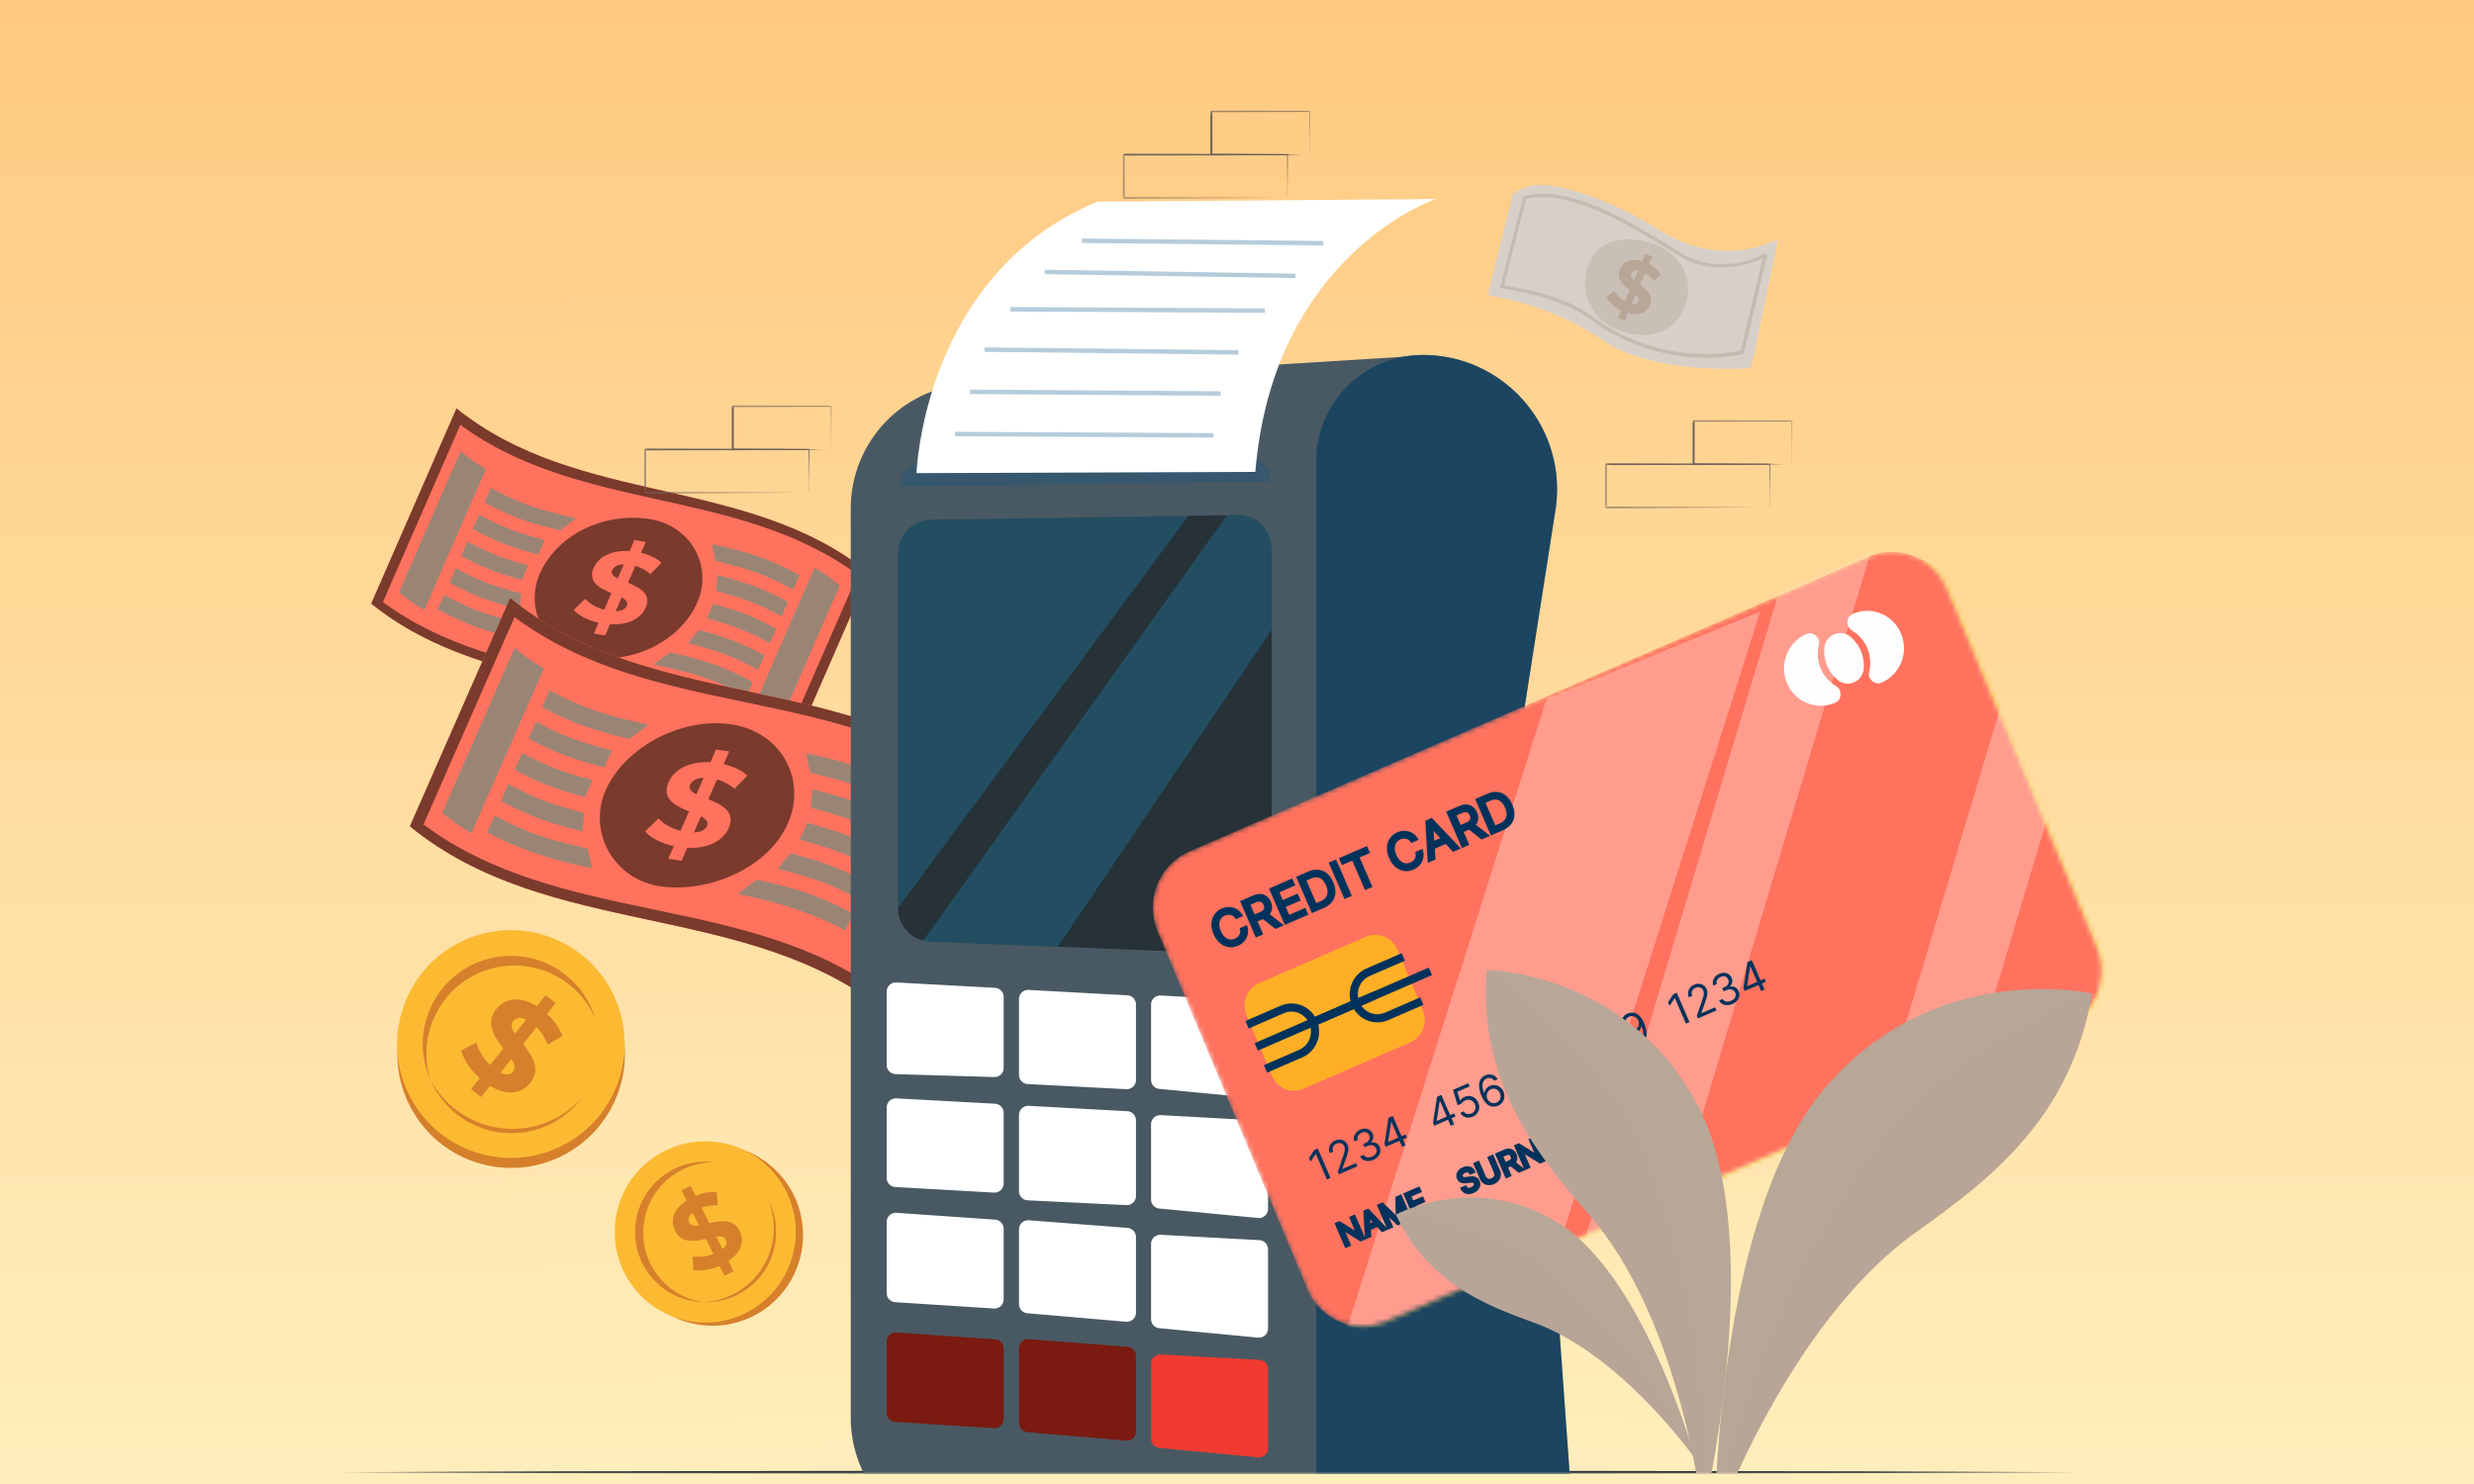 <svg width="500" height="300" fill="none" xmlns="http://www.w3.org/2000/svg"><rect width="100%" height="100%" fill="#808080" stroke="none"/><g clip-path="url(#a)"><path fill="#fff" d="M0 0h500v300H0z"/><path d="M500 0H0v300h500V0Z" fill="url(#b)"/><g clip-path="url(#c)"><mask id="d" style="mask-type:luminance" maskUnits="userSpaceOnUse" x="64" y="0" width="372" height="298"><path d="M436 0H64v298h372V0Z" fill="#fff"/></mask><g mask="url(#d)"><path fill-rule="evenodd" clip-rule="evenodd" d="M115.284 145.975c1.97-35.718-13.1-74.532 8.68-102.935C147.394 12.5 188.504-4.21 226.631.916c35.251 4.751 51.44 43.192 78.437 66.416 31.418 27.015 80.888 38.173 90.207 78.643 10.33 44.9-9 94.98-43.293 125.678-33.069 29.578-81.101 27.282-125.351 25.307-41.589-1.868-89.781-2.616-114.542-36.144-23.59-31.981 1.065-75.066 3.195-114.841Z" fill="url(#e)"/><path d="m69.208 297.631 43.803-.188 43.803-.067 87.606-.121 87.606.121 43.803.067 43.803.188-43.803.181-43.803.067-87.606.121-87.606-.121-43.803-.067-43.803-.181Z" fill="#263238"/><path d="M158.451 155.34c-24.683-19.93-58.755-13.408-83.424-33.325 5.745-13.156 11.49-26.305 17.234-39.46 24.668 19.915 58.74 13.393 83.424 33.324-5.745 13.156-11.49 26.305-17.234 39.461Z" fill="#FF725E"/><path d="m173.329 116.186-15.654 35.837c-24.141-17.817-56.157-12.499-80.291-30.309l15.653-35.836c24.134 17.803 56.149 12.491 80.292 30.308Zm2.356-.3c-24.684-19.93-58.756-13.409-83.424-33.325-5.745 13.156-11.49 26.305-17.234 39.462 24.669 19.916 58.741 13.394 83.424 33.324 5.744-13.156 11.489-26.306 17.234-39.461Z" fill="#7A3A2C" style="mix-blend-mode:multiply"/><path d="M85.749 123.324c-2.108-1.28-3.132-1.994-5.094-3.611 4.15-9.496 8.299-18.992 12.448-28.496 1.961 1.617 2.986 2.33 5.093 3.611-4.149 9.497-8.298 18.993-12.447 28.496ZM157.287 146.859c-1.968-1.603-2.992-2.31-5.107-3.584 4.149-9.495 8.298-18.992 12.448-28.495 2.114 1.273 3.138 1.98 5.107 3.583-4.149 9.496-8.298 18.993-12.448 28.496Z" fill="#299C90" style="mix-blend-mode:multiply" opacity=".47"/><path d="M140.837 121.98c-3.622 7.901-13.128 12.226-21.946 10.903-8.533-1.28-13.099-9.699-9.696-17.131 3.615-7.901 13.113-12.169 21.924-10.854 8.525 1.274 13.128 9.644 9.718 17.082Z" fill="#7A3A2C" style="mix-blend-mode:multiply"/><path d="M123.289 126.208c-.388.902-.586 1.35-.974 2.252-.922-.153-1.375-.231-2.298-.384l.952-2.19c-2.225-.505-4.128-1.505-5.013-2.604.929-.889 1.39-1.337 2.32-2.225.819.944 2.239 1.777 3.834 2.19.579-1.343.871-2.015 1.457-3.359-2.313-.973-4.83-2.218-3.586-5.095.922-2.127 3.476-3.638 7.259-3.386l.966-2.233 2.298.385-.951 2.19c1.668.413 3.168 1.099 4.127 2.03-.886.909-1.332 1.365-2.217 2.267a8.175 8.175 0 0 0-3.059-1.645c-.593 1.365-.886 2.051-1.478 3.416 2.327.952 4.793 2.19 3.563 5.025-.907 2.092-3.424 3.582-7.2 3.358v.008Zm1.551-9.273c.498-1.14.739-1.715 1.237-2.855-1.325.035-2.057.538-2.342 1.196-.307.7.219 1.204 1.105 1.652v.007Zm1.851 5.507c.308-.699-.197-1.196-1.053-1.665-.483 1.112-.725 1.665-1.201 2.771 1.244-.028 1.976-.462 2.254-1.106Z" fill="#FF725E"/><path d="M113.161 107.222c-6.381-1.603-9.498-2.568-15.228-5.661.512-1.169.768-1.75 1.273-2.919 6.447 3.478 10.003 4.472 17.233 6.151-1.317.981-1.975 1.47-3.285 2.436l.007-.007ZM160.317 119.189c-5.905-3.198-9.132-4.171-15.719-5.802a444.109 444.109 0 0 0-.739-3.401c7.45 1.694 11.109 2.695 17.739 6.277-.513 1.169-.769 1.749-1.273 2.918l-.008.008ZM108.799 112.099c-5.525-1.518-8.218-2.435-13.23-5.136.512-1.169.768-1.75 1.273-2.919 5.012 2.702 7.705 3.619 13.23 5.137-.512 1.169-.768 1.749-1.273 2.918ZM157.96 124.598c-5.004-2.709-7.698-3.625-13.223-5.151.11-1.28.168-1.917.279-3.191 5.949 1.568 8.854 2.513 14.218 5.417-.512 1.169-.768 1.75-1.274 2.918v.007ZM105.448 117.236c-5.101-1.47-7.589-2.351-12.243-4.857.512-1.168.769-1.75 1.273-2.918 4.647 2.512 7.135 3.394 12.243 4.857-.512 1.168-.768 1.749-1.273 2.918ZM155.597 130.007c-4.83-2.61-7.421-3.513-12.733-5.01.512-1.169.768-1.75 1.273-2.918 5.313 1.497 7.904 2.4 12.733 5.01-.512 1.169-.768 1.75-1.273 2.918ZM105.075 123.184c-5.95-1.567-8.855-2.504-14.226-5.402.512-1.169.768-1.75 1.273-2.918 5.013 2.702 7.706 3.618 13.231 5.136-.11 1.281-.169 1.918-.278 3.192v-.008ZM153.233 135.417c-5.363-2.905-8.269-3.849-14.218-5.417a780.642 780.642 0 0 1 2.268-2.652c5.525 1.518 8.218 2.442 13.224 5.15-.513 1.169-.769 1.75-1.274 2.919ZM106.735 129.567c-7.662-1.708-11.438-2.702-18.25-6.383.512-1.169.768-1.749 1.273-2.918 6.088 3.289 9.425 4.269 16.231 5.913.292 1.365.446 2.044.746 3.388ZM150.869 140.826c-6.988-3.779-10.874-4.773-18.748-6.501 1.325-.994 1.983-1.483 3.3-2.463 7.019 1.665 10.465 2.652 16.729 6.039-.512 1.169-.768 1.749-1.273 2.918l-.008.007Z" fill="#299C90" style="mix-blend-mode:multiply" opacity=".47"/><path d="M179.567 204.926c-28.328-23.169-68.395-14.706-96.723-37.875 6.76-15.385 13.509-30.772 20.269-46.157 28.325 23.163 68.391 14.7 96.723 37.875-6.76 15.384-13.509 30.772-20.269 46.157Z" fill="#FF725E"/><path d="M197.094 159.145c-6.134 13.974-12.272 27.942-18.405 41.917-27.75-20.693-65.349-13.704-93.1-34.397 6.134-13.975 12.271-27.943 18.405-41.918 27.75 20.693 65.346 13.699 93.1 34.398Zm2.739-.383c-28.329-23.168-68.395-14.705-96.724-37.874-6.76 15.384-13.51 30.772-20.27 46.157 28.325 23.162 68.392 14.699 96.724 37.874 6.76-15.384 13.51-30.772 20.27-46.157Z" fill="#7A3A2C" style="mix-blend-mode:multiply"/><path d="M95.288 168.452c-2.44-1.471-3.628-2.287-5.9-4.15 4.88-11.111 9.76-22.222 14.633-33.328 2.268 1.857 3.46 2.679 5.901 4.15a78510.082 78510.082 0 0 0-14.634 33.328ZM178.267 195.054c-2.277-1.843-3.464-2.658-5.914-4.115 4.879-11.111 9.759-22.221 14.633-33.328 2.45 1.458 3.638 2.273 5.915 4.116-4.88 11.11-9.76 22.221-14.634 33.327Z" fill="#299C90" style="mix-blend-mode:multiply" opacity=".47"/><path d="M159.312 166.265c-3.941 9.234-16.001 14.193-25.563 12.951-9.814-1.278-15.218-11.28-11.165-19.842 4.086-8.641 15.564-14.53 25.535-12.891 9.717 1.594 14.931 11.021 11.193 19.782Z" fill="#7A3A2C" style="mix-blend-mode:multiply"/><path d="M138.892 171.387c-.456 1.052-.689 1.577-1.151 2.632-1.066-.175-1.6-.257-2.668-.421a239.53 239.53 0 0 1 1.12-2.562c-2.58-.558-4.785-1.706-5.804-2.974 1.078-1.047 1.623-1.569 2.709-2.62.947 1.092 2.592 2.043 4.442 2.511.681-1.571 1.029-2.353 1.712-3.926-2.682-1.107-5.596-2.53-4.132-5.897 1.083-2.489 4.06-4.275 8.457-4.026.453-1.042.685-1.566 1.138-2.607 1.066.175 1.6.256 2.669.421a251.287 251.287 0 0 1-1.12 2.561c1.936.462 3.677 1.245 4.778 2.318a653.48 653.48 0 0 0-2.586 2.67 9.337 9.337 0 0 0-3.545-1.884c-.694 1.597-1.047 2.398-1.741 3.995 2.694 1.083 5.554 2.494 4.115 5.812-1.066 2.444-3.999 4.213-8.386 3.993l-.007.004Zm1.859-10.816 1.454-3.336c-1.536.054-2.39.651-2.725 1.424-.359.823.244 1.403 1.275 1.918l-.004-.006Zm2.122 6.398c.359-.823-.22-1.391-1.216-1.927-.568 1.299-.852 1.948-1.413 3.242 1.449-.047 2.299-.562 2.629-1.315Z" fill="#FF725E"/><path d="M127.24 149.381c-7.399-1.803-11.018-2.89-17.652-6.426.598-1.368.897-2.052 1.499-3.413 7.474 3.979 11.595 5.098 19.993 6.967-1.54 1.157-2.305 1.736-3.836 2.878l-.004-.006ZM181.963 162.796c-6.846-3.657-10.58-4.755-18.23-6.579-.331-1.586-.502-2.381-.838-3.947 6.917 1.362 14.436 3.772 20.567 7.113-.599 1.368-.897 2.052-1.499 3.413ZM122.151 155.124c-6.409-1.706-9.541-2.745-15.342-5.833.597-1.368.896-2.051 1.498-3.413 5.806 3.094 8.927 4.131 15.343 5.833a715.1 715.1 0 0 1-1.499 3.413ZM179.186 169.122c-5.799-3.099-8.924-4.141-15.333-5.847.137-1.493.208-2.236.343-3.718 6.906 1.758 10.275 2.825 16.489 6.152-.598 1.368-.897 2.052-1.499 3.413ZM118.221 161.135c-5.918-1.651-8.806-2.649-14.194-5.525.598-1.367.897-2.051 1.499-3.412 5.384 2.869 8.271 3.866 14.194 5.524-.598 1.367-.897 2.051-1.499 3.413ZM176.41 175.448c-5.592-2.985-8.596-4.009-14.763-5.692.599-1.367.898-2.051 1.5-3.412 6.165 1.682 9.17 2.706 14.761 5.691a662.515 662.515 0 0 1-1.498 3.413ZM117.749 168.074c-6.906-1.758-10.274-2.824-16.498-6.138.598-1.368.897-2.052 1.499-3.413 5.805 3.095 8.927 4.131 15.343 5.834-.138 1.492-.209 2.235-.344 3.717ZM173.627 181.777c-6.217-3.317-9.589-4.39-16.489-6.152 1.065-1.247 1.592-1.872 2.657-3.118 6.413 1.713 9.534 2.748 15.333 5.847a762.434 762.434 0 0 1-1.499 3.413l-.002.01ZM119.641 175.488c-7.11-1.362-14.858-3.805-21.163-7.219.598-1.368.897-2.052 1.5-3.414 7.056 3.762 10.92 4.863 18.815 6.701.331 1.586.505 2.371.841 3.937l.007-.005ZM170.85 188.104c-6.466-3.513-14.452-6.001-21.744-7.363a1448.85 1448.85 0 0 1 3.848-2.904c8.146 1.859 12.137 2.974 19.401 6.849a715.075 715.075 0 0 1-1.498 3.413l-.007.005Z" fill="#299C90" style="mix-blend-mode:multiply" opacity=".47"/><path d="m193.186 311.537 93.211 14.783.963-254.435-92.054 5.738c-13.171.957-23.368 11.939-23.368 25.161V286.62c0 12.409 9.016 22.971 21.248 24.917Z" fill="#495963"/><path d="M287.56 326.329h2.665c15.693 0 28.084-13.331 26.962-29.004l-9.669-135.494a90.637 90.637 0 0 1 .854-20.429l5.983-38.283c2.572-16.477-10.147-31.36-26.803-31.36-11.906 0-21.558 9.664-21.558 21.587v211.387c0 11.923 9.652 21.587 21.558 21.587l.008.009Z" fill="#0A5487"/><path d="M287.56 326.329h2.665c15.693 0 28.084-13.331 26.962-29.004l-9.669-135.494a90.637 90.637 0 0 1 .854-20.429l5.983-38.283c2.572-16.477-10.147-31.36-26.803-31.36-11.906 0-21.558 9.664-21.558 21.587v211.387c0 11.923 9.652 21.587 21.558 21.587l.008.009Z" fill="#333" style="mix-blend-mode:multiply" opacity=".45"/><path d="m234.306 220.123 19.941 1.913a1.855 1.855 0 0 0 2.027-1.846v-16.008a1.86 1.86 0 0 0-1.75-1.853l-19.941-1.083a1.85 1.85 0 0 0-1.952 1.854v15.186c0 .956.729 1.753 1.675 1.845v-.008ZM207.63 219.141l19.941 1.041a1.856 1.856 0 0 0 2.011-1.846v-15.278c0-.982-.771-1.795-1.752-1.854l-19.94-1.082a1.85 1.85 0 0 0-1.952 1.853v15.321c0 .964.737 1.762 1.692 1.845ZM180.936 217.136l19.941.595a1.853 1.853 0 0 0 1.969-1.845v-14.338c0-.981-.771-1.796-1.751-1.854l-19.941-1.082a1.85 1.85 0 0 0-1.952 1.853v14.825c0 .982.763 1.787 1.734 1.846ZM234.306 244.311l19.941 1.912a1.853 1.853 0 0 0 2.027-1.845V228.37c0-.981-.77-1.795-1.75-1.854l-19.941-1.082a1.85 1.85 0 0 0-1.952 1.854v15.186c0 .956.729 1.753 1.675 1.845v-.008ZM207.63 242.65l19.941.964a1.855 1.855 0 0 0 2.011-1.846V226.49c0-.981-.771-1.795-1.752-1.854l-19.94-1.082a1.852 1.852 0 0 0-1.952 1.854v15.395c0 .965.737 1.762 1.692 1.847ZM180.936 239.965l19.941 1.124a1.854 1.854 0 0 0 1.969-1.846V224.98c0-.981-.771-1.795-1.751-1.853l-19.941-1.083a1.85 1.85 0 0 0-1.952 1.855v14.22c0 .981.763 1.787 1.734 1.846ZM234.306 268.499l19.941 1.912a1.854 1.854 0 0 0 2.027-1.845v-16.008c0-.982-.77-1.795-1.75-1.854l-19.941-1.083a1.851 1.851 0 0 0-1.952 1.855v15.185c0 .956.729 1.754 1.675 1.846v-.008ZM207.63 265.478l19.941 1.72a1.856 1.856 0 0 0 2.011-1.846v-15.278c0-.981-.771-1.795-1.752-1.854l-19.94-1.535a1.85 1.85 0 0 0-1.952 1.854v15.093c0 .965.737 1.762 1.692 1.846ZM180.936 263.246l19.941 1.276a1.854 1.854 0 0 0 1.969-1.846v-14.262c0-.982-.771-1.796-1.751-1.855l-19.941-1.384a1.85 1.85 0 0 0-1.952 1.854V261.4c0 .982.763 1.788 1.734 1.846Z" fill="#fff"/><path d="m234.306 292.694 19.941 1.913a1.855 1.855 0 0 0 2.027-1.846v-16.008c0-.981-.77-1.795-1.75-1.854l-19.941-1.082a1.85 1.85 0 0 0-1.952 1.855v15.185c0 .956.729 1.753 1.675 1.845v-.008Z" fill="#F23A30"/><path d="m207.63 289.515 19.941 1.719a1.855 1.855 0 0 0 2.011-1.845v-15.278c0-.982-.771-1.796-1.752-1.854l-19.94-1.536a1.851 1.851 0 0 0-1.952 1.854v15.093c0 .965.737 1.762 1.692 1.847ZM180.936 287.442l19.941 1.275a1.854 1.854 0 0 0 1.969-1.845v-14.263c0-.981-.771-1.796-1.751-1.854l-19.941-1.385a1.852 1.852 0 0 0-1.952 1.855v14.372c0 .981.763 1.786 1.734 1.845Z" fill="#7A1A10"/><path d="m182.687 98.421 73.957-1.04c.017-3.33-2.749-5.537-6.066-5.386l-62.344 1.175c-3.084.142-6.293 1.786-6.301 4.882l.762.37h-.008Z" fill="#0A5487" style="mix-blend-mode:multiply" opacity=".3"/><path d="m188 190.356 61.959 2.484c3.854.151 7.071-2.937 7.071-6.805v-75.104a6.804 6.804 0 0 0-7.071-6.805l-61.959.965c-3.645.142-6.527 3.146-6.527 6.804v71.657a6.807 6.807 0 0 0 6.527 6.804Z" fill="#263238"/><path d="M181.473 183.552v-71.657a6.812 6.812 0 0 1 6.527-6.804l52.164-.813-58.691 79.274ZM213.78 191.388 188 190.356a6.613 6.613 0 0 1-1.425-.21l61.382-85.978 2.002-.033c3.854-.152 7.072 2.936 7.072 6.804v16.326l-43.251 64.131v-.008Z" fill="#19AAE6" style="mix-blend-mode:screen" opacity=".24"/><mask id="f" style="mask-type:alpha" maskUnits="userSpaceOnUse" x="232" y="111" width="193" height="158"><path d="m417.412 207.566-137.293 59.599c-6.14 2.667-13.25-.246-15.868-6.499L233.962 188.3c-2.619-6.253.238-13.492 6.378-16.158l137.293-59.599c6.14-2.667 13.25.246 15.869 6.499l30.289 72.366c2.618 6.252-.239 13.492-6.379 16.158Z" fill="#FCBA33"/></mask><g mask="url(#f)"><path d="m419.202 208.351-137.293 59.598c-6.14 2.667-13.25-.247-15.868-6.499l-30.289-72.366c-2.619-6.252.239-13.491 6.378-16.158l137.294-59.599c6.139-2.667 13.249.247 15.868 6.5l30.289 72.365c2.618 6.253-.239 13.491-6.379 16.159Z" fill="#E89F1F"/><path d="m417.412 207.566-137.293 59.599c-6.14 2.667-13.25-.246-15.868-6.499L233.962 188.3c-2.619-6.253.238-13.492 6.378-16.158l137.293-59.599c6.14-2.667 13.25.246 15.869 6.499l30.289 72.366c2.618 6.252-.239 13.492-6.379 16.158Z" fill="#FF725E"/><path d="m262.505 299.153 43.211-17.713 50.043-157.841-43.211 17.713-50.043 157.841ZM312.235 277.549l18.585-8.068 50.006-167.023-18.583 8.068-50.008 167.023ZM372.643 248.721l18.576-8.061 50.006-167.023-18.576 8.06-50.006 167.024Z" fill="#fff" style="mix-blend-mode:screen" opacity=".3"/></g><path d="m285.006 210.741-21.583 9.36c-2.462 1.069-5.312-.097-6.357-2.606l-5.14-12.282c-1.051-2.51.097-5.408 2.559-6.477l21.583-9.36c2.462-1.068 5.311.097 6.356 2.607l5.14 12.281c1.052 2.51-.096 5.409-2.558 6.477Z" fill="#FFAF26"/><path d="m252.031 207.155 7.11-3.085c2.425-1.053 5.222.097 6.252 2.562l23.686-10.272" stroke="#00325B" stroke-width="1.65" stroke-miterlimit="10"/><path d="m255.762 216.083 7.109-3.086c2.425-1.053 3.551-3.899 2.514-6.364l12.191-5.289" stroke="#00325B" stroke-width="1.65" stroke-miterlimit="10"/><path d="m283.611 193.454-7.11 3.086c-2.424 1.053-3.551 3.899-2.514 6.364l-20.091 8.718M287.349 202.381l-7.11 3.086c-2.425 1.053-5.223-.097-6.252-2.563l-12.19 5.29" stroke="#00325B" stroke-width="1.65" stroke-miterlimit="10"/><path d="m266.326 232.19 2.569 5.936-.717.311-2.244-5.182-.035.016-1.03 1.59-.316-.731 1.055-1.628.718-.312Zm4.275 5.195-.226-.521 1.028-2.994c.12-.351.215-.651.283-.902.067-.252.101-.475.101-.67a1.389 1.389 0 0 0-.115-.569 1.055 1.055 0 0 0-.385-.477 1.07 1.07 0 0 0-.559-.178 1.433 1.433 0 0 0-.632.127 1.304 1.304 0 0 0-.535.401 1.053 1.053 0 0 0-.221.561c-.018.207.021.424.119.65l-.683.296a1.888 1.888 0 0 1-.156-1.02 1.82 1.82 0 0 1 .388-.898c.214-.268.495-.476.84-.626a2.048 2.048 0 0 1 1.018-.18c.332.029.628.137.889.319.26.183.456.428.588.733.095.219.147.449.159.692.012.24-.023.529-.105.868-.082.336-.213.761-.395 1.274l-.714 2.004.02.046 2.755-1.197.277.638-3.739 1.623Zm6.972-2.93a2.732 2.732 0 0 1-1.107.246 1.897 1.897 0 0 1-.946-.24 1.6 1.6 0 0 1-.639-.696l.729-.317a.943.943 0 0 0 .412.41c.175.087.372.127.592.121.22-.006.444-.058.672-.157.254-.11.461-.253.619-.427.158-.174.259-.365.302-.572.044-.207.02-.415-.07-.624a1.128 1.128 0 0 0-.412-.506 1.17 1.17 0 0 0-.646-.188c-.249-.004-.524.059-.825.189l-.474.207-.276-.638.474-.206c.235-.102.424-.234.564-.397a1.055 1.055 0 0 0 .182-1.152 1.093 1.093 0 0 0-.36-.467.982.982 0 0 0-.527-.184 1.314 1.314 0 0 0-.621.121c-.205.089-.382.21-.531.364a1.192 1.192 0 0 0-.3.513.91.91 0 0 0 .033.585l-.695.301a1.552 1.552 0 0 1-.073-.939c.074-.311.224-.595.45-.849.23-.256.515-.458.856-.606.367-.159.714-.221 1.04-.186.326.033.612.139.857.319.246.181.429.411.55.691.145.334.181.658.107.969a1.448 1.448 0 0 1-.497.798l.02.046c.401-.1.763-.067 1.084.098.321.164.563.434.726.81.14.323.178.652.113.985-.063.33-.214.634-.451.911a2.52 2.52 0 0 1-.932.667Zm2.485-2.621-.255-.592.817-5.258.429-.186.396.916-.289.126-.618 3.972.02.047 3.508-1.523.276.637-4.284 1.861Zm3.317.005-.605-1.397-.119-.275-1.846-4.263.683-.297 2.571 5.935-.684.297Zm6.497-4.266-.256-.592.818-5.257.428-.186.397.915-.29.126-.617 3.973.02.047 3.508-1.523.276.637-4.284 1.86Zm3.317.006-.605-1.397-.119-.276-1.845-4.262.683-.297 2.569 5.935-.683.297Zm4.466-1.842c-.34.147-.675.212-1.005.195a1.845 1.845 0 0 1-.895-.273 1.653 1.653 0 0 1-.619-.688l.695-.302c.143.257.361.426.653.508.294.079.592.053.895-.078.243-.106.434-.256.574-.452a1.33 1.33 0 0 0 .245-.665 1.51 1.51 0 0 0-.13-.752 1.51 1.51 0 0 0-.47-.619 1.366 1.366 0 0 0-.673-.283 1.415 1.415 0 0 0-.752.113 1.989 1.989 0 0 0-.523.327 1.694 1.694 0 0 0-.377.421l-.707.211-.906-3.077 3.08-1.337.276.638-2.478 1.075.55 1.841.035-.015c.08-.149.197-.296.353-.439a1.87 1.87 0 0 1 .532-.344 1.962 1.962 0 0 1 1.082-.16c.36.047.686.186.978.415.294.228.523.535.69.919.164.379.226.754.185 1.125a2.041 2.041 0 0 1-.392 1.003c-.221.298-.52.529-.896.693Zm5.074-2.203c-.245.101-.508.16-.79.177a1.918 1.918 0 0 1-.86-.16c-.293-.125-.578-.343-.856-.651-.279-.311-.537-.74-.774-1.289a6.472 6.472 0 0 1-.458-1.461 3.464 3.464 0 0 1-.017-1.215c.066-.361.2-.672.402-.932.203-.26.471-.463.805-.607a2.07 2.07 0 0 1 .973-.185c.317.018.608.109.875.274.266.165.489.39.671.676l-.706.307a1.438 1.438 0 0 0-.67-.498c-.265-.094-.554-.073-.867.063-.459.199-.734.557-.825 1.071-.09.514.021 1.133.332 1.856l.047-.02a1.897 1.897 0 0 1 .583-1.076c.154-.143.331-.257.534-.346.34-.147.687-.197 1.042-.149.355.045.682.18.98.405.298.221.53.523.696.906.158.367.222.739.19 1.115a2.047 2.047 0 0 1-.378 1.025c-.219.306-.528.544-.929.714Zm-.276-.638c.243-.106.435-.262.575-.467.142-.206.225-.436.248-.689a1.522 1.522 0 0 0-.125-.759 1.491 1.491 0 0 0-.455-.597 1.365 1.365 0 0 0-.658-.289 1.293 1.293 0 0 0-.726.101c-.183.08-.338.191-.465.333-.127.14-.224.299-.289.476a1.585 1.585 0 0 0-.091.553 1.493 1.493 0 0 0 1.242 1.437c.249.041.497.008.744-.099Zm3.544-.878.377-6.402-.02-.046-3.056 1.326-.276-.637 3.797-1.649.291.673-.361 6.408-.752.327Zm9.241-4.012.377-6.402-.02-.046-3.056 1.327-.277-.638 3.798-1.649.291.673-.361 6.408-.752.327Zm6.285-2.632c-.398.172-.78.254-1.146.245a1.868 1.868 0 0 1-.963-.28 1.615 1.615 0 0 1-.624-.748 1.739 1.739 0 0 1-.153-.76c.008-.258.067-.496.179-.715a1.38 1.38 0 0 1 .468-.53l-.015-.034a1.252 1.252 0 0 1-.884-.184 1.589 1.589 0 0 1-.614-.736 1.572 1.572 0 0 1-.122-.908c.051-.305.183-.584.394-.839.212-.255.492-.458.84-.608.343-.149.68-.214 1.009-.194.33.019.623.115.88.285.259.17.455.405.587.706.135.316.171.634.108.955a1.25 1.25 0 0 1-.461.769l.015.035c.23-.055.463-.047.698.023.233.069.448.188.643.358.194.168.347.377.457.627.137.322.174.646.111.972a1.891 1.891 0 0 1-.454.896c-.24.271-.558.493-.953.665Zm-.276-.637c.268-.117.481-.261.638-.432.157-.172.254-.36.292-.564a1.092 1.092 0 0 0-.079-.628 1.167 1.167 0 0 0-.431-.518 1.296 1.296 0 0 0-.642-.204 1.59 1.59 0 0 0-.732.143 1.65 1.65 0 0 0-.614.441c-.154.184-.25.387-.29.608-.037.221-.006.443.093.666.09.213.221.377.394.491.175.111.379.169.614.17.234.002.486-.056.757-.173Zm-1.22-2.818c.212-.092.382-.216.509-.372a1.056 1.056 0 0 0 .149-1.125 1.082 1.082 0 0 0-.369-.463.995.995 0 0 0-.535-.181c-.201-.012-.41.03-.628.124a1.403 1.403 0 0 0-.527.377.978.978 0 0 0-.234.515c-.026.189.005.382.093.583.087.205.21.365.369.476.16.112.342.175.545.187.202.014.412-.027.628-.121Zm3.866-4.818c.244-.103.507-.163.79-.178.283-.014.569.04.861.163.291.122.575.337.854.645.278.309.535.736.771 1.28.228.528.38 1.019.458 1.472.078.45.084.856.018 1.217a2.071 2.071 0 0 1-.401.932c-.202.259-.47.462-.803.606a2.116 2.116 0 0 1-.974.19 1.914 1.914 0 0 1-.876-.277 2.11 2.11 0 0 1-.674-.69l.706-.307c.183.246.406.415.672.512.267.093.557.071.87-.065.457-.198.731-.555.823-1.069.093-.516-.019-1.139-.335-1.87l-.047.021a1.876 1.876 0 0 1-1.117 1.421c-.34.147-.688.199-1.044.154a2.067 2.067 0 0 1-.979-.404 2.23 2.23 0 0 1-.695-.911 2.28 2.28 0 0 1-.188-1.103c.033-.374.158-.715.375-1.024.22-.308.531-.547.935-.715Zm.276.638a1.317 1.317 0 0 0-.578.468 1.428 1.428 0 0 0-.249.686 1.5 1.5 0 0 0 .124.748c.108.247.259.449.455.605.197.153.416.249.657.287a1.33 1.33 0 0 0 .728-.106c.183-.08.338-.19.465-.33.127-.143.222-.302.285-.479.064-.179.095-.363.094-.553a1.455 1.455 0 0 0-.568-1.13 1.446 1.446 0 0 0-.672-.295 1.297 1.297 0 0 0-.741.099Zm4.81-2.846c.244-.104.507-.163.79-.177.282-.015.569.039.861.163.291.121.575.336.854.644.277.309.535.736.771 1.281.228.527.38 1.018.458 1.47.078.451.084.856.018 1.219-.064.36-.198.67-.401.931-.202.26-.47.462-.803.607a2.127 2.127 0 0 1-.974.188 1.879 1.879 0 0 1-.876-.277 2.088 2.088 0 0 1-.674-.689l.706-.306c.182.244.406.415.672.51.267.093.557.072.87-.064.457-.199.731-.555.822-1.07.094-.515-.018-1.138-.334-1.869l-.047.02a1.876 1.876 0 0 1-1.117 1.422c-.34.147-.688.199-1.044.154a2.077 2.077 0 0 1-.98-.405 2.224 2.224 0 0 1-.694-.911 2.249 2.249 0 0 1-.188-1.101c.033-.375.158-.716.375-1.024.22-.309.531-.548.935-.716Zm.276.638a1.317 1.317 0 0 0-.578.468 1.428 1.428 0 0 0-.249.686 1.5 1.5 0 0 0 .124.748c.107.248.259.449.455.605.197.153.416.248.657.286.242.035.484 0 .728-.105.183-.08.338-.19.465-.33.127-.143.222-.301.285-.479.064-.179.095-.363.094-.553a1.459 1.459 0 0 0-.568-1.13 1.456 1.456 0 0 0-.672-.295 1.289 1.289 0 0 0-.741.099Zm9.626-4.841 2.57 5.936-.717.311-2.244-5.182-.035.016-1.03 1.589-.317-.73 1.055-1.628.718-.312Zm4.275 5.195-.226-.521 1.028-2.994c.121-.351.215-.652.284-.902.068-.252.101-.475.101-.67a1.397 1.397 0 0 0-.115-.57 1.053 1.053 0 0 0-.944-.654 1.423 1.423 0 0 0-.633.127 1.309 1.309 0 0 0-.535.401 1.07 1.07 0 0 0-.221.561 1.34 1.34 0 0 0 .12.649l-.683.298a1.892 1.892 0 0 1-.156-1.021 1.81 1.81 0 0 1 .388-.898c.214-.268.494-.476.839-.626a2.054 2.054 0 0 1 1.019-.18c.332.029.628.137.888.319.261.183.456.428.589.733.094.218.147.449.158.692.013.24-.022.53-.105.868a13.16 13.16 0 0 1-.394 1.273l-.714 2.004.02.047 2.756-1.197.276.638-3.74 1.623Zm6.972-2.931a2.71 2.71 0 0 1-1.107.247 1.893 1.893 0 0 1-.945-.24 1.6 1.6 0 0 1-.639-.696l.729-.317a.946.946 0 0 0 .411.41c.176.087.373.127.593.121.22-.006.444-.058.671-.157.255-.11.461-.253.619-.427.159-.174.26-.365.303-.572.043-.207.02-.415-.071-.624a1.12 1.12 0 0 0-.411-.506 1.17 1.17 0 0 0-.646-.188c-.249-.004-.524.059-.825.189l-.475.207-.276-.638.475-.206c.235-.103.423-.234.564-.397.143-.162.231-.343.264-.541a1.055 1.055 0 0 0-.083-.611 1.08 1.08 0 0 0-.36-.467.976.976 0 0 0-.526-.184 1.316 1.316 0 0 0-.622.121c-.204.089-.381.21-.53.364a1.188 1.188 0 0 0-.301.513.918.918 0 0 0 .034.585l-.695.301a1.545 1.545 0 0 1-.073-.939c.074-.311.223-.595.45-.849.229-.256.514-.458.856-.606.367-.16.713-.221 1.04-.186a1.676 1.676 0 0 1 1.407 1.01c.145.334.181.658.107.969a1.454 1.454 0 0 1-.497.798l.02.046c.401-.1.763-.068 1.084.098.321.164.562.434.725.81.14.323.178.652.113.985a1.95 1.95 0 0 1-.45.911c-.238.278-.549.5-.933.666Zm2.486-2.62-.256-.592.818-5.258.428-.186.397.916-.29.126-.617 3.972.02.047 3.507-1.523.276.637-4.283 1.861Zm3.318.005-.605-1.397-.12-.275-1.846-4.263.683-.297 2.571 5.935-.683.297ZM273.642 245.984l1.887 4.358-.51.221-3.853-2.392-.042.019 1.481 3.421-.527.229-1.887-4.358.511-.221 3.864 2.397.043-.019-1.486-3.43.519-.225Zm3.12 3.823-.552.24-.289-5.052.544-.236 3.484 3.663-.552.24-2.889-3.103-.034.015.288 4.233Zm-.533-1.791 2.227-.967.202.468-2.227.967-.202-.468Zm2.511-4.245.629-.273 3.046 2.975.05-.023-.087-4.259.629-.272 1.887 4.357-.493.214-1.434-3.311-.042.019.074 3.901-.477.207-2.793-2.721-.043.019 1.434 3.31-.493.214-1.887-4.357Zm7.21 2.046-1.887-4.357 2.627-1.141.203.469-2.1.911.638 1.473 1.963-.853.203.468-1.964.853.641 1.481 2.134-.927.203.468-2.661 1.155Zm11.273-8.776a.729.729 0 0 0-.528-.368 1.3 1.3 0 0 0-.744.111 1.397 1.397 0 0 0-.466.314.88.88 0 0 0-.224.403.669.669 0 0 0 .043.424.568.568 0 0 0 .212.263.786.786 0 0 0 .306.113c.111.016.223.021.334.014.112-.007.212-.019.302-.032l.494-.073c.126-.019.27-.033.431-.041.163-.008.328.005.495.041.167.034.324.102.468.206.144.104.261.258.349.463.102.235.132.475.091.718a1.366 1.366 0 0 1-.339.686c-.184.213-.445.393-.779.538a2.19 2.19 0 0 1-.875.201 1.408 1.408 0 0 1-.718-.19 1.296 1.296 0 0 1-.49-.532l.544-.236a.74.74 0 0 0 .342.336c.144.064.301.09.473.078.172-.014.345-.058.518-.134.201-.087.368-.198.499-.333.131-.136.218-.283.261-.441a.717.717 0 0 0-.041-.479.559.559 0 0 0-.273-.3.976.976 0 0 0-.415-.083c-.157 0-.32.012-.492.037l-.601.079c-.383.05-.712.027-.989-.069-.278-.095-.479-.289-.607-.584a1.157 1.157 0 0 1-.078-.724c.054-.24.171-.46.351-.658.181-.199.41-.36.688-.48.28-.122.551-.18.813-.174.261.005.493.066.696.183.204.117.356.284.459.501l-.51.222Zm3.82-2.953.527-.229 1.249 2.886a1.604 1.604 0 0 1-.215 1.695c-.196.244-.464.44-.806.588a2.052 2.052 0 0 1-.979.187 1.628 1.628 0 0 1-.829-.294 1.664 1.664 0 0 1-.553-.708l-1.25-2.885.527-.229 1.231 2.843c.092.213.221.382.386.507.165.124.354.196.568.216.215.018.444-.026.685-.131.243-.105.431-.242.564-.411.134-.171.21-.358.231-.563a1.227 1.227 0 0 0-.106-.629l-1.23-2.843Zm3.466 3.672-1.887-4.357 1.47-.639c.341-.147.645-.211.913-.189.268.021.498.109.69.264.192.156.344.362.455.619.111.257.157.508.139.751-.02.245-.113.47-.28.678-.168.206-.421.382-.758.529l-1.19.517-.207-.477 1.174-.509c.232-.101.404-.216.516-.346a.698.698 0 0 0 .185-.424 1.061 1.061 0 0 0-.097-.494 1.116 1.116 0 0 0-.296-.415.724.724 0 0 0-.444-.166c-.174-.01-.378.035-.614.137l-.927.403 1.685 3.889-.527.229Zm1.201-2.847 1.918 1.493-.612.266-1.901-1.5.595-.259Zm4.19-4.67 1.887 4.357-.51.222-3.853-2.392-.042.018 1.481 3.422-.527.229-1.887-4.358.51-.222 3.865 2.397.043-.018-1.485-3.43.518-.225Zm3.12 3.822-.552.24-.29-5.051.545-.237 3.484 3.664-.552.24-2.889-3.103-.034.014.288 4.233Zm-.533-1.79 2.227-.967.202.467-2.227.967-.202-.467Zm2.511-4.245.629-.274 3.046 2.976.05-.023-.087-4.259.629-.273 1.887 4.357-.493.215-1.434-3.311-.042.018.074 3.902-.476.206-2.794-2.72-.043.019 1.434 3.31-.493.214-1.887-4.357Zm7.21 2.046-1.887-4.357 2.627-1.141.203.468-2.1.912.638 1.472 1.963-.852.203.467-1.964.853.642 1.481 2.133-.926.203.468-2.661 1.155Z" fill="#00325B"/><path d="m273.642 245.984.34-.147-.147-.34-.34.147.147.34Zm1.887 4.358.147.34.34-.147-.147-.341-.34.148Zm-.51.221-.194.315.164.102.178-.077-.148-.34Zm-3.853-2.392.196-.315-.165-.102-.178.077.147.34Zm-.042.019-.147-.34-.34.147.148.34.339-.147Zm1.481 3.421.148.34.34-.147-.148-.34-.34.147Zm-.527.229-.339.147.147.34.34-.147-.148-.34Zm-1.886-4.358-.148-.339-.339.146.147.341.34-.148Zm.51-.221.194-.315-.164-.102-.177.077.147.34Zm3.864 2.397-.195.315.166.102.177-.078-.148-.339Zm.043-.019.147.34.34-.147-.147-.34-.34.147Zm-1.485-3.43-.148-.34-.339.148.147.34.34-.148Zm.179-.077 1.887 4.357.679-.295-1.887-4.357-.679.295Zm2.079 3.87-.51.221.295.68.509-.221-.294-.68Zm-.168.246-3.852-2.392-.391.631 3.854 2.391.389-.63Zm-4.195-2.417-.042.019.294.68.043-.019-.295-.68Zm-.234.506 1.481 3.422.679-.295-1.481-3.421-.679.294Zm1.673 2.934-.527.229.295.68.527-.229-.295-.68Zm-.04.421-1.886-4.357-.68.295 1.887 4.357.679-.295Zm-2.079-3.87.51-.221-.294-.68-.511.222.295.679Zm.168-.246 3.864 2.397.39-.63-3.865-2.397-.389.63Zm4.207 2.421.042-.018-.294-.68-.043.018.295.68Zm.235-.505-1.485-3.43-.68.295 1.486 3.43.679-.295Zm-1.678-2.942.519-.226-.295-.68-.519.225.295.681Zm3.491 3.257.147.339.241-.104-.018-.261-.37.026Zm-.552.24-.37.02.031.53.486-.211-.147-.339Zm-.289-5.052-.147-.34-.237.103.014.258.37-.021Zm.544-.236.268-.256-.179-.187-.236.103.147.34Zm3.484 3.664.148.34.486-.212-.365-.384-.269.256Zm-.552.239-.271.253.178.191.24-.103-.147-.341Zm-2.889-3.103.271-.253-.178-.191-.24.104.147.34Zm-.033.015-.148-.34-.24.103.018.262.37-.025Zm-.246 2.442-.147-.34-.339.147.147.34.339-.147Zm2.227-.967.339-.148-.146-.339-.34.147.147.34Zm.202.468.148.34.34-.147-.148-.34-.34.147Zm-2.226.967-.34.147.148.341.339-.148-.147-.34Zm.183.982-.552.24.294.68.552-.24-.294-.68Zm-.035.559-.29-5.051-.739.042.289 5.051.74-.042Zm-.512-4.69.544-.236-.294-.68-.544.236.294.68Zm.128-.321 3.485 3.664.537-.511-3.485-3.664-.537.511Zm3.606 3.069-.552.24.294.68.553-.24-.295-.68Zm-.134.327-2.889-3.104-.542.505 2.889 3.104.542-.505Zm-3.307-3.191-.034.015.294.68.035-.015-.295-.68Zm-.256.38.288 4.232.739-.05-.288-4.233-.739.051Zm.272 2.756 2.226-.966-.294-.68-2.227.967.295.679Zm1.74-1.159.202.468.679-.294-.203-.469-.678.295Zm.395-.019-2.228.967.295.68 2.227-.967-.294-.68Zm-1.74 1.159-.204-.468-.678.295.202.468.68-.295Zm1.968-4.565-.146-.34-.34.148.147.339.339-.147Zm.63-.273.258-.265-.178-.174-.228.099.148.34Zm3.045 2.975-.259.265.178.174.228-.099-.147-.34Zm.05-.022.148.34.227-.099-.004-.249-.371.008Zm-.087-4.26-.147-.339-.228.099.006.248.369-.008Zm.629-.272.34-.148-.147-.34-.34.147.147.341Zm1.887 4.357.147.34.34-.148-.147-.339-.34.147Zm-.493.214-.34.148.148.339.34-.147-.148-.34Zm-1.433-3.311.339-.147-.147-.34-.34.148.148.339Zm-.043.019-.147-.341-.228.099.005.249.37-.007Zm.074 3.901.147.34.227-.099-.004-.248-.37.007Zm-.476.207-.258.265.177.174.228-.1-.147-.339Zm-2.794-2.721.258-.265-.178-.174-.227.099.147.34Zm-.042.019-.148-.34-.339.147.147.34.34-.147Zm1.433 3.31.148.34.339-.147-.147-.34-.34.147Zm-.493.214-.339.148.147.34.339-.147-.147-.341Zm-1.739-4.017.629-.273-.295-.68-.628.273.294.68Zm.223-.348 3.045 2.975.517-.53-3.045-2.975-.517.53Zm3.451 3.05.051-.022-.295-.68-.05.022.294.68Zm.274-.37-.088-4.259-.739.015.087 4.259.74-.015Zm-.31-3.911.628-.274-.294-.68-.629.274.295.68Zm.142-.466 1.887 4.358.679-.295-1.887-4.358-.679.295Zm2.079 3.87-.493.214.295.68.492-.214-.294-.68Zm-.006.406-1.434-3.31-.679.295 1.433 3.311.68-.296Zm-1.921-3.502-.042.017.295.681.042-.018-.295-.68Zm-.265.365.073 3.901.741-.014-.074-3.901-.74.014Zm.297 3.554-.477.206.295.68.476-.206-.294-.68Zm-.071.281-2.794-2.72-.515.531 2.793 2.72.516-.531Zm-3.199-2.795-.043.019.295.679.042-.018-.294-.68Zm-.235.506 1.434 3.311.679-.295-1.433-3.311-.68.295Zm1.626 2.823-.493.215.294.68.494-.215-.295-.68Zm-.006.407-1.887-4.358-.679.295 1.887 4.358.679-.295Zm4.983-2.164-.339.148.147.339.34-.147-.148-.34Zm-1.886-4.357-.147-.34-.34.147.147.34.34-.147Zm2.626-1.141.34-.147-.147-.34-.34.147.147.34Zm.203.469.147.339.34-.147-.148-.34-.339.148Zm-2.1.911-.147-.34-.339.148.147.339.339-.147Zm.638 1.473-.339.147.146.34.34-.148-.147-.339Zm1.963-.853.34-.147-.148-.341-.339.148.147.34Zm.203.468.147.34.34-.147-.147-.34-.34.147Zm-1.964.853-.146-.341-.34.148.147.34.339-.147Zm.642 1.481-.34.147.148.34.339-.148-.147-.339Zm2.133-.927.34-.147-.148-.34-.339.147.147.34Zm.203.469.147.339.339-.147-.146-.34-.34.148Zm-2.321 1.007-1.886-4.358-.68.295 1.887 4.358.679-.295Zm-2.079-3.871 2.626-1.139-.294-.681-2.626 1.141.294.679Zm2.14-1.332.202.468.679-.295-.202-.468-.679.295Zm.395-.02-2.1.912.295.68 2.099-.912-.294-.68Zm-2.292 1.399.638 1.473.678-.295-.637-1.473-.679.295Zm1.124 1.665 1.964-.852-.295-.68-1.963.852.294.68Zm1.477-1.045.203.469.679-.295-.203-.468-.679.294Zm.394-.019-1.962.852.294.68 1.963-.852-.295-.68Zm-2.155 1.34.641 1.481.68-.295-.642-1.481-.679.295Zm1.128 1.673 2.134-.926-.295-.68-2.134.926.295.68Zm1.646-1.119.204.469.679-.295-.203-.468-.68.294Zm.396-.019-2.66 1.156.294.679 2.66-1.155-.294-.68Zm8.759-7.281-.32.186.166.285.301-.131-.147-.34Zm-1.738.057-.269-.254h-.001l.27.254Zm-.224.403-.36-.084-.001.003.361.081Zm.256.687-.203.311.006.004.197-.315Zm.305.113-.055.366.003.001.052-.367Zm.335.014.021.37h.005l-.026-.37Zm.302-.032-.055-.367-.002.001.057.366Zm.493-.073.053.367h.003l-.056-.367Zm.431-.041.018.37h.002l-.02-.37Zm.495.041-.077.362.005.002.072-.364Zm.909 1.387-.365-.061-.001.002.366.059Zm-.34.686-.278-.244-.001.001.279.243Zm-2.372.549-.19.319h.002l.188-.319Zm-.49-.532-.147-.34-.365.158.183.353.329-.171Zm.544-.236.326-.176-.162-.3-.311.136.147.34Zm.342.336-.155.337.005.002.15-.339Zm.473.078.026.37.005-.001-.031-.369Zm1.017-.467.265.26.002-.003-.267-.257Zm.261-.441.358.096v-.002l-.358-.094Zm-1.22-.825.048.367h.002l-.05-.367Zm-.602.079.047.367h.001l-.048-.367Zm-1.323-2.035.274.25.001-.001-.275-.249Zm1.501-.654-.008.371h.002l.006-.371Zm.696.184-.186.32.001.001.185-.321Zm.459.5.147.341.351-.153-.163-.346-.335.158Zm-.19.035a1.1 1.1 0 0 0-.785-.546l-.126.731a.355.355 0 0 1 .271.188l.64-.373Zm-.785-.546a1.661 1.661 0 0 0-.954.136l.294.681c.212-.093.387-.112.534-.086l.126-.731Zm-.954.136a1.751 1.751 0 0 0-.588.4l.539.507c.076-.08.187-.159.343-.226l-.294-.681Zm-.589.4a1.251 1.251 0 0 0-.314.573l.721.167a.519.519 0 0 1 .134-.234l-.541-.506Zm-.315.576a1.05 1.05 0 0 0 .064.652l.679-.295a.307.307 0 0 1-.021-.196l-.722-.161Zm.064.652a.946.946 0 0 0 .35.427l.404-.62a.222.222 0 0 1-.075-.102l-.679.295Zm.356.431c.137.086.287.14.447.164l.112-.733a.406.406 0 0 1-.167-.06l-.392.629Zm.45.165c.136.019.272.025.408.017l-.042-.74a1.342 1.342 0 0 1-.261-.011l-.105.734Zm.413.017c.119-.009.229-.02.331-.036l-.112-.732a4.369 4.369 0 0 1-.271.029l.052.739Zm.329-.035.493-.073-.107-.733-.494.072.108.734Zm.496-.073a3.72 3.72 0 0 1 .393-.038l-.035-.74a4.439 4.439 0 0 0-.471.045l.113.733Zm.395-.038c.129-.006.262.004.398.033l.154-.725a2.31 2.31 0 0 0-.59-.048l.038.74Zm.403.035a.805.805 0 0 1 .324.143l.433-.602a1.56 1.56 0 0 0-.613-.269l-.144.728Zm.324.143a.72.72 0 0 1 .226.309l.679-.294a1.459 1.459 0 0 0-.472-.617l-.433.602Zm.226.309c.074.173.094.34.066.51l.73.123a1.617 1.617 0 0 0-.117-.927l-.679.294Zm.065.512a1.008 1.008 0 0 1-.252.501l.557.488c.226-.258.374-.549.426-.87l-.731-.119Zm-.253.502c-.14.161-.349.312-.647.441l.295.68c.37-.161.68-.37.911-.635l-.559-.486Zm-.647.441c-.276.12-.516.171-.725.17l-.006.741c.334.002.678-.08 1.026-.231l-.295-.68Zm-.725.17a1.043 1.043 0 0 1-.532-.137l-.377.637c.271.161.575.238.903.241l.006-.741Zm-.53-.137a.924.924 0 0 1-.353-.386l-.657.343c.15.287.359.517.629.68l.381-.637Zm-.534.126.544-.236-.294-.68-.544.236.294.68Zm.071-.4c.118.218.288.393.513.497l.311-.673a.373.373 0 0 1-.172-.176l-.652.352Zm.518.499c.205.091.423.125.649.109l-.052-.74a.588.588 0 0 1-.296-.047l-.301.678Zm.654.108c.216-.018.428-.073.635-.163l-.295-.68c-.139.06-.272.094-.401.105l.061.738Zm.635-.163c.237-.103.445-.239.616-.413l-.529-.519a1.17 1.17 0 0 1-.382.252l.295.68Zm.618-.416c.168-.174.291-.374.352-.602l-.715-.192a.648.648 0 0 1-.17.28l.533.514Zm.352-.604a1.089 1.089 0 0 0-.059-.72l-.679.295a.34.34 0 0 1 .022.236l.716.189Zm-.059-.72a.932.932 0 0 0-.458-.49l-.311.673c.023.011.056.034.09.112l.679-.295Zm-.458-.49a1.346 1.346 0 0 0-.571-.117l.002.742a.61.61 0 0 1 .258.048l.311-.673Zm-.571-.117a4.102 4.102 0 0 0-.542.041l.102.734c.157-.022.305-.033.442-.033l-.002-.742Zm-.539.04-.602.08.097.734.602-.079-.097-.735Zm-.601.08c-.343.044-.612.02-.82-.052l-.242.701c.346.119.736.14 1.157.085l-.095-.734Zm-.82-.052c-.17-.059-.298-.173-.388-.38l-.679.294c.164.38.441.654.825.787l.242-.701Zm-.388-.38a.786.786 0 0 1-.057-.497l-.722-.161a1.52 1.52 0 0 0 .1.952l.679-.294Zm-.057-.497c.039-.172.123-.334.264-.489l-.547-.499a1.8 1.8 0 0 0-.439.827l.722.161Zm.265-.49c.141-.156.325-.287.56-.389l-.294-.68a2.33 2.33 0 0 0-.815.572l.549.497Zm.56-.389c.24-.104.458-.148.658-.143l.017-.741a2.292 2.292 0 0 0-.969.204l.294.68Zm.66-.143c.206.003.374.051.516.133l.372-.641a1.771 1.771 0 0 0-.875-.233l-.013.741Zm.517.134a.736.736 0 0 1 .309.338l.67-.317a1.476 1.476 0 0 0-.61-.664l-.369.643Zm.497-.161-.51.222.294.68.51-.221-.294-.681Zm3.457-2.391-.147-.34-.339.148.146.339.34-.147Zm.527-.229.34-.147-.147-.34-.34.148.147.339Zm1.384 3.775-.366-.049v.001l.366.048Zm-.35.806.289.233v-.001l-.289-.232Zm-1.785.775-.029.37h.002l.027-.37Zm-.829-.294-.217.3.002.002.215-.302Zm-1.803-3.593-.147-.34-.34.147.148.34.339-.147Zm.527-.229.34-.147-.148-.34-.339.147.147.34Zm1.617 3.35-.223.296.001.001.222-.297Zm.569.216-.035.369.003.001.032-.37Zm1.249-.542.29.229.001-.001-.291-.228Zm.23-.563-.367-.039-.001.001.368.038Zm-1.189-3.132.527-.228-.294-.68-.527.228.294.68Zm.041-.421 1.249 2.885.679-.295-1.249-2.885-.679.295Zm1.249 2.885c.105.242.137.471.108.693l.733.098a2.029 2.029 0 0 0-.162-1.086l-.679.295Zm.108.694a1.236 1.236 0 0 1-.273.623l.578.463c.236-.294.381-.625.428-.989l-.733-.097Zm-.272.622a1.698 1.698 0 0 1-.665.48l.295.68c.386-.168.706-.397.947-.695l-.577-.465Zm-.665.48a1.717 1.717 0 0 1-.804.158l-.055.739c.381.029.768-.05 1.154-.217l-.295-.68Zm-.802.158a1.26 1.26 0 0 1-.644-.227l-.43.604c.299.213.641.333 1.015.362l.059-.739Zm-.642-.225a1.313 1.313 0 0 1-.431-.555l-.679.295c.153.353.377.644.676.86l.434-.6Zm-.431-.555-1.249-2.885-.679.294 1.249 2.886.679-.295Zm-1.442-2.398.528-.229-.295-.68-.527.229.294.68Zm.04-.422 1.232 2.843.679-.295-1.231-2.842-.68.294Zm1.232 2.843c.114.265.28.488.502.656l.447-.592a.852.852 0 0 1-.27-.359l-.679.295Zm.503.657c.222.167.477.262.756.288l.069-.738a.723.723 0 0 1-.38-.143l-.445.593Zm.759.289c.288.024.578-.037.864-.16l-.295-.681a1.04 1.04 0 0 1-.507.102l-.062.739Zm.864-.16c.286-.125.528-.295.707-.523l-.58-.459a1.067 1.067 0 0 1-.422.301l.295.681Zm.708-.524c.174-.223.279-.476.308-.753l-.737-.076a.704.704 0 0 1-.154.372l.583.457Zm.308-.753c.029-.277-.02-.55-.134-.815l-.68.295c.07.161.092.307.078.443l.736.077Zm-.134-.815-1.232-2.843-.679.295 1.231 2.843.68-.295Zm1.895.977-.34.148.148.339.339-.147-.147-.34Zm-1.886-4.357-.148-.34-.34.147.148.34.34-.147Zm2.383-.828-.03.369.001.001.029-.37Zm1.003 2.312.287.234v-.001l-.287-.233Zm-1.948 1.046-.339.147.147.34.339-.148-.147-.339Zm-.206-.477-.148-.34-.339.148.147.339.34-.147Zm1.689-.855-.279-.244v.001l.279.243Zm.186-.424-.37-.025v.002l.37.023Zm-.837-1.075-.022.37h.003l.019-.37Zm-1.541.54-.148-.34-.339.148.147.339.34-.147Zm1.684 3.889.147.34.34-.147-.148-.34-.339.147Zm.674-2.618.227-.292-.173-.135-.201.087.147.34Zm1.918 1.493.148.34.573-.249-.494-.384-.227.293Zm-.611.266-.229.291.173.136.203-.088-.147-.339Zm-1.902-1.5-.147-.341-.569.248.487.384.229-.291Zm-.266 2.441-1.887-4.358-.679.295 1.886 4.358.68-.295Zm-2.079-3.871 1.47-.637-.295-.681-1.47.639.295.679Zm1.47-.637c.304-.133.546-.175.736-.161l.059-.738c-.347-.028-.714.055-1.09.218l.295.681Zm.737-.16a.839.839 0 0 1 .485.182l.466-.575a1.58 1.58 0 0 0-.895-.347l-.056.74Zm.485.182c.14.114.258.27.349.479l.679-.295a1.963 1.963 0 0 0-.562-.759l-.466.575Zm.349.479a1.2 1.2 0 0 1 .108.575l.739.057a1.938 1.938 0 0 0-.168-.927l-.679.295Zm.108.575a.835.835 0 0 1-.198.473l.575.466c.211-.26.337-.556.362-.882l-.739-.057Zm-.197.472c-.119.146-.316.292-.618.423l.294.68c.372-.162.68-.368.898-.635l-.574-.468Zm-.618.423-1.191.516.295.68 1.19-.516-.294-.68Zm-.703.709-.207-.477-.679.295.207.477.679-.295Zm-.399.011 1.173-.509-.294-.681-1.174.51.295.68Zm1.173-.509c.261-.114.488-.257.649-.444l-.559-.485c-.063.073-.18.16-.384.248l.294.681Zm.648-.442c.16-.183.26-.4.276-.645l-.739-.046a.333.333 0 0 1-.095.203l.558.488Zm.276-.643a1.43 1.43 0 0 0-.128-.666l-.679.295a.694.694 0 0 1 .068.321l.739.05Zm-.128-.666a1.457 1.457 0 0 0-.397-.551l-.476.567c.07.059.137.147.194.279l.679-.295Zm-.397-.551a1.09 1.09 0 0 0-.663-.253l-.037.74a.36.36 0 0 1 .224.08l.476-.567Zm-.66-.253c-.253-.015-.518.052-.783.168l.294.68c.206-.09.35-.114.446-.108l.043-.74Zm-.783.168-.927.402.295.68.926-.402-.294-.68Zm-1.119.889 1.684 3.89.679-.295-1.683-3.89-.68.295Zm1.877 3.403-.527.228.294.68.527-.229-.294-.679Zm.594-1.986 1.918 1.492.454-.585-1.918-1.492-.454.585Zm1.998.86-.612.265.295.68.612-.265-.295-.68Zm-.235.314-1.902-1.499-.458.582 1.902 1.5.458-.583Zm-1.984-.868.595-.259-.294-.68-.595.258.294.681Zm4.638-5.269.34-.147-.147-.341-.34.148.147.34Zm1.887 4.358.148.339.339-.147-.148-.34-.339.148Zm-.509.221-.196.315.165.102.178-.077-.147-.34Zm-3.854-2.392.195-.315-.164-.103-.178.078.147.34Zm-.042.018-.147-.339-.34.147.148.34.339-.148Zm1.481 3.422.148.34.34-.148-.148-.339-.34.147Zm-.526.229-.34.147.147.34.34-.148-.147-.339Zm-1.887-4.358-.148-.34-.339.147.147.34.34-.147Zm.509-.222.195-.315-.164-.102-.177.078.146.339Zm3.865 2.397-.194.315.164.102.178-.077-.148-.34Zm.043-.018.147.34.34-.148-.147-.34-.34.148Zm-1.485-3.43-.147-.34-.34.147.148.341.339-.148Zm.179-.077 1.887 4.357.678-.295-1.886-4.357-.679.295Zm2.079 3.869-.51.221.295.681.51-.222-.295-.68Zm-.168.247-3.853-2.392-.39.63 3.853 2.392.39-.63Zm-4.195-2.417-.042.019.294.68.043-.019-.295-.68Zm-.234.506 1.481 3.421.679-.294-1.481-3.422-.679.295Zm1.673 2.934-.527.228.295.68.527-.228-.295-.68Zm-.04.421-1.887-4.357-.679.294 1.887 4.358.679-.295Zm-2.079-3.87.51-.221-.294-.68-.511.221.295.68Zm.167-.247 3.866 2.397.389-.63-3.865-2.397-.39.63Zm4.208 2.422.042-.018-.294-.68-.043.018.295.68Zm.235-.506-1.485-3.429-.679.295 1.485 3.43.679-.296Zm-1.678-2.942.519-.225-.295-.68-.518.225.294.68Zm3.491 3.257.147.34.24-.104-.017-.261-.37.025Zm-.552.24-.37.021.031.53.486-.211-.147-.34Zm-.289-5.051-.147-.341-.237.104.015.258.369-.021Zm.544-.236.268-.256-.179-.188-.236.103.147.341Zm3.484 3.663.148.34.486-.211-.366-.384-.268.255Zm-.552.24-.271.253.178.191.241-.104-.148-.34Zm-2.889-3.103.271-.253-.178-.191-.24.103.147.341Zm-.034.015-.147-.341-.24.104.018.261.369-.024Zm-.245 2.442-.147-.341-.34.148.147.339.34-.146Zm2.227-.967.339-.148-.147-.34-.339.147.147.341Zm.202.467.148.341.34-.148-.148-.34-.34.147Zm-2.226.968-.34.147.148.34.339-.148-.147-.339Zm.183.982-.552.24.294.68.552-.24-.294-.68Zm-.036.559-.289-5.052-.738.043.288 5.051.739-.042Zm-.511-4.691.544-.236-.294-.68-.544.236.294.68Zm.129-.32 3.484 3.664.536-.511-3.484-3.664-.536.511Zm3.605 3.068-.552.24.295.68.552-.24-.295-.68Zm-.134.328-2.889-3.104-.542.505 2.889 3.104.542-.505Zm-3.307-3.192-.034.015.294.68.035-.015-.295-.68Zm-.256.38.288 4.233.739-.05-.288-4.233-.739.05Zm.272 2.757 2.226-.967-.294-.68-2.227.967.295.68Zm1.739-1.159.203.468.679-.295-.203-.468-.679.295Zm.395-.019-2.227.966.295.68 2.227-.966-.295-.68Zm-1.739 1.159-.203-.468-.68.294.203.469.68-.295Zm1.968-4.565-.147-.341-.339.148.147.34.339-.147Zm.63-.274.258-.265-.178-.174-.228.099.148.34Zm3.045 2.976-.259.265.178.174.227-.1-.146-.339Zm.051-.023.147.34.227-.099-.005-.248-.369.007Zm-.088-4.259-.147-.34-.228.099.005.249.37-.008Zm.629-.273.34-.148-.147-.339-.34.147.147.34Zm1.887 4.357.147.341.34-.148-.147-.34-.34.147Zm-.493.215-.34.147.148.34.339-.147-.147-.34Zm-1.433-3.311.339-.147-.147-.341-.34.148.148.34Zm-.043.018-.147-.34-.228.099.005.248.37-.007Zm.074 3.902.147.339.227-.098-.004-.249-.37.008Zm-.476.206-.258.266.177.173.228-.099-.147-.34Zm-2.794-2.72.258-.266-.178-.173-.227.098.147.341Zm-.042.019-.148-.341-.339.148.147.339.34-.146Zm1.433 3.31.148.34.339-.147-.147-.34-.34.147Zm-.493.214-.339.148.147.339.339-.147-.147-.34Zm-1.739-4.018.629-.272-.295-.681-.629.273.295.68Zm.223-.348 3.045 2.976.517-.531-3.045-2.975-.517.53Zm3.45 3.05.052-.022-.295-.68-.05.022.293.68Zm.274-.369-.087-4.259-.74.015.088 4.259.739-.015Zm-.309-3.912.628-.273-.294-.68-.629.273.295.68Zm.142-.466 1.887 4.358.679-.295-1.887-4.358-.679.295Zm2.079 3.871-.493.213.294.681.493-.214-.294-.68Zm-.006.406-1.434-3.31-.679.295 1.433 3.31.68-.295Zm-1.921-3.503-.042.018.295.68.042-.018-.295-.68Zm-.265.365.073 3.901.741-.014-.074-3.901-.74.014Zm.297 3.554-.477.207.295.68.476-.207-.294-.68Zm-.071.282-2.794-2.721-.516.531 2.794 2.721.516-.531Zm-3.199-2.796-.043.019.295.68.042-.018-.294-.681Zm-.235.506 1.433 3.311.68-.294-1.433-3.311-.68.294Zm1.626 2.824-.493.214.294.68.494-.214-.295-.68Zm-.006.407-1.887-4.358-.679.295 1.887 4.358.679-.295Zm4.983-2.164-.339.148.147.339.34-.147-.148-.34Zm-1.886-4.357-.148-.341-.339.148.147.339.34-.146Zm2.626-1.141.34-.147-.147-.34-.34.147.147.34Zm.203.468.147.34.34-.147-.148-.341-.339.148Zm-2.1.912-.147-.341-.339.148.147.34.339-.147Zm.638 1.472-.34.147.147.34.34-.147-.147-.34Zm1.964-.852.339-.148-.148-.34-.339.148.148.34Zm.202.467.147.341.34-.148-.147-.34-.34.147Zm-1.964.853-.147-.34-.339.148.147.339.339-.147Zm.642 1.481-.339.147.147.341.339-.148-.147-.34Zm2.134-.926.339-.148-.147-.339-.34.147.148.34Zm.202.468.147.34.34-.147-.148-.341-.339.148Zm-2.321 1.008-1.886-4.358-.68.294 1.887 4.359.679-.295Zm-2.079-3.871 2.626-1.139-.294-.681-2.627 1.14.295.68Zm2.14-1.332.202.467.679-.295-.202-.467-.679.295Zm.395-.02-2.1.911.295.681 2.099-.912-.294-.68Zm-2.292 1.399.637 1.472.679-.295-.637-1.472-.679.295Zm1.124 1.665 1.964-.853-.295-.679-1.963.852.294.68Zm1.477-1.045.203.468.679-.295-.203-.468-.679.295Zm.395-.019-1.964.852.295.68 1.963-.852-.294-.68Zm-2.156 1.339.642 1.481.679-.295-.642-1.48-.679.294Zm1.128 1.674 2.133-.926-.294-.68-2.134.926.295.68Zm1.647-1.119.203.468.678-.295-.202-.468-.679.295Zm.395-.019-2.661 1.155.295.68 2.66-1.155-.294-.68ZM250.701 185.015l-.808.35a1.837 1.837 0 0 0-1.137-.76 2 2 0 0 0-.674-.033c-.23.029-.456.09-.677.187a2.215 2.215 0 0 0-.965.782c-.236.345-.365.758-.386 1.239-.019.481.097 1.01.347 1.588.25.577.557 1.024.92 1.338.365.314.754.502 1.168.565.416.062.826.006 1.229-.169.221-.096.421-.219.598-.369.178-.149.324-.32.44-.512a1.863 1.863 0 0 0 .221-1.354l.807-.35c.087.368.108.721.065 1.06a2.73 2.73 0 0 1-.92 1.723 3.27 3.27 0 0 1-.884.557c-.568.247-1.134.327-1.696.241-.563-.085-1.083-.33-1.558-.732-.476-.402-.866-.956-1.171-1.659-.304-.704-.441-1.367-.409-1.99.032-.623.209-1.17.531-1.64.322-.47.767-.828 1.335-1.075a3.255 3.255 0 0 1 1.011-.264 2.8 2.8 0 0 1 .989.081c.32.084.618.225.895.424.276.198.52.455.729.772Zm3.29 4.021-2.889-6.673 2.251-.977c.521-.226.986-.323 1.398-.289.41.03.762.165 1.056.404.294.239.526.555.697.948.169.393.24.776.212 1.15-.029.374-.172.72-.429 1.037-.257.316-.644.586-1.16.81l-1.822.791-.317-.729 1.796-.78c.356-.154.62-.331.792-.53.174-.199.268-.415.283-.649a1.627 1.627 0 0 0-.149-.755 1.693 1.693 0 0 0-.453-.636 1.108 1.108 0 0 0-.679-.255c-.267-.016-.581.055-.941.211l-1.418.616 2.579 5.955-.807.351Zm1.838-4.359 2.938 2.285-.937.407-2.912-2.297.911-.395Zm4.022 1.814-2.889-6.672 4.021-1.745.311.716-3.214 1.396.976 2.254 3.006-1.305.31.717-3.006 1.305.982 2.268 3.266-1.419.31.717-4.073 1.768Zm7.532-3.269-2.056.892-2.889-6.672 2.147-.932c.647-.281 1.257-.388 1.833-.32a2.849 2.849 0 0 1 1.553.684c.459.389.839.929 1.138 1.62.301.695.436 1.347.406 1.955a2.896 2.896 0 0 1-.58 1.623c-.358.472-.875.855-1.552 1.15Zm-1.559-.175 1.197-.52c.551-.239.961-.544 1.231-.914.27-.37.409-.79.417-1.26.007-.471-.106-.977-.341-1.52-.233-.539-.522-.964-.866-1.277a2.108 2.108 0 0 0-1.177-.557c-.44-.059-.921.024-1.441.25l-1.289.559 2.269 5.239Zm4.006-8.815 2.889 6.673-.807.351-2.889-6.673.807-.351Zm1.564.173-.31-.716 4.997-2.171.311.717-2.095.91 2.578 5.956-.807.35-2.579-5.955-2.095.909Zm14.774-4.789-.807.351a1.824 1.824 0 0 0-1.137-.76 1.927 1.927 0 0 0-.674-.032 2.4 2.4 0 0 0-.678.185 2.22 2.22 0 0 0-.964.782c-.237.345-.366.759-.386 1.24-.019.481.096 1.01.346 1.588.251.577.557 1.023.92 1.338.365.313.755.502 1.169.565.416.062.825.005 1.229-.17a2.44 2.44 0 0 0 .598-.368c.178-.15.324-.32.439-.512a1.85 1.85 0 0 0 .222-1.354l.807-.35c.086.367.108.72.064 1.059a2.755 2.755 0 0 1-.301.948 2.87 2.87 0 0 1-.619.775 3.268 3.268 0 0 1-.883.558c-.568.246-1.134.327-1.697.241-.562-.086-1.082-.33-1.558-.732-.475-.403-.866-.956-1.17-1.659-.305-.704-.441-1.367-.409-1.99.031-.623.208-1.169.53-1.639.322-.471.768-.829 1.336-1.076a3.28 3.28 0 0 1 1.01-.265 2.83 2.83 0 0 1 .99.082c.319.083.618.225.895.424.276.198.519.455.728.771Zm3.564 3.903-.846.367-.443-7.735.833-.361 5.336 5.61-.846.367-4.423-4.752-.052.023.441 6.481Zm-.817-2.742 3.41-1.48.31.716-3.409 1.481-.311-.717Zm6.735.172-2.889-6.672 2.251-.977c.521-.226.987-.323 1.398-.29.41.031.762.166 1.056.405.294.238.526.554.697.948.17.393.241.776.212 1.15-.029.374-.172.72-.428 1.037-.258.316-.645.586-1.161.81l-1.822.791-.316-.729 1.796-.78c.356-.155.619-.331.791-.53.174-.199.268-.416.283-.649a1.6 1.6 0 0 0-.149-.755 1.693 1.693 0 0 0-.453-.636 1.106 1.106 0 0 0-.679-.255c-.267-.016-.58.055-.94.21l-1.419.617 2.579 5.955-.807.35Zm1.839-4.359 2.937 2.286-.937.407-2.911-2.297.911-.396Zm6.078.923-2.056.892-2.889-6.672 2.147-.932c.646-.281 1.257-.388 1.832-.32a2.86 2.86 0 0 1 1.553.684c.46.389.839.929 1.138 1.62.301.695.436 1.347.407 1.956a2.89 2.89 0 0 1-.582 1.622c-.357.472-.874.856-1.55 1.15Zm-1.56-.175 1.197-.52c.551-.239.962-.544 1.232-.914.27-.369.408-.79.417-1.26.007-.471-.107-.977-.342-1.52-.233-.539-.521-.964-.866-1.277a2.105 2.105 0 0 0-1.176-.557c-.441-.059-.921.024-1.442.25l-1.289.559 2.269 5.239Z" fill="#00325B"/><path d="m250.701 185.015.147.339.405-.175-.244-.369-.308.205Zm-.808.35-.302.213.173.247.277-.12-.148-.34Zm-.515-.504-.201.312.003.001.198-.313Zm-.621-.256-.081.361.005.002.076-.363Zm-2.317.936-.304-.211-.001.001.305.21Zm-.386 1.239-.37-.016v.002l.37.014Zm1.267 2.926-.243.28.002.002.241-.282Zm3.435-.485.317.191-.317-.191Zm.235-.632-.363-.068v.001l.363.067Zm-.014-.722-.147-.34-.277.12.061.296.363-.076Zm.807-.351.36-.084-.102-.431-.405.176.147.339Zm-.237 2.007.325.178.002-.002-.327-.176Zm-3.459-5.785.032.369h.001l-.033-.369Zm.989.081-.095.358h.002l.093-.358Zm.895.424-.216.301.001.001.215-.302Zm.581.431-.806.351.294.68.807-.351-.295-.68Zm-.356.478a2.2 2.2 0 0 0-.621-.604l-.396.626c.149.096.287.227.411.404l.606-.426Zm-.618-.602a2.204 2.204 0 0 0-.747-.309l-.151.727c.176.036.34.104.496.205l.402-.623Zm-.741-.307a2.36 2.36 0 0 0-.8-.039l.088.736c.19-.022.372-.013.55.026l.162-.723Zm-.8-.039a2.818 2.818 0 0 0-.781.214l.295.68c.19-.083.381-.134.574-.158l-.088-.736Zm-.781.214c-.463.201-.84.506-1.121.912l.609.422c.198-.287.464-.505.807-.654l-.295-.68Zm-1.122.913c-.282.41-.427.894-.451 1.433l.739.033c.019-.423.131-.767.322-1.047l-.61-.419Zm-.451 1.435c-.022.55.111 1.136.377 1.749l.679-.295c-.234-.542-.332-1.015-.317-1.425l-.739-.029Zm.377 1.749c.266.614.601 1.111 1.017 1.471l.485-.56c-.31-.269-.588-.664-.823-1.206l-.679.295Zm1.019 1.473c.409.351.861.575 1.354.649l.11-.732c-.335-.051-.662-.205-.982-.48l-.482.563Zm1.354.649c.487.073.968.005 1.431-.196l-.295-.68a1.833 1.833 0 0 1-1.026.143l-.11.733Zm1.431-.196c.253-.109.483-.251.689-.424l-.476-.568c-.149.126-.317.23-.508.312l.295.68Zm.689-.424c.208-.175.382-.377.519-.605l-.634-.382a1.661 1.661 0 0 1-.361.419l.476.568Zm.519-.605a2.24 2.24 0 0 0 .283-.758l-.728-.132a1.524 1.524 0 0 1-.19.509l.635.381Zm.283-.756a2.267 2.267 0 0 0-.016-.864l-.726.151c.044.208.046.4.014.578l.728.135Zm-.231-.449.806-.35-.294-.68-.807.35.295.68Zm.299-.605c.077.329.095.636.058.927l.733.095a3.29 3.29 0 0 0-.071-1.192l-.72.17Zm.058.927a2.362 2.362 0 0 1-.261.819l.653.351c.178-.333.292-.693.341-1.075l-.733-.095Zm-.26.818a2.495 2.495 0 0 1-.539.676l.492.553c.285-.254.519-.546.697-.875l-.65-.354Zm-.539.676a2.922 2.922 0 0 1-.785.494l.294.68c.37-.16.698-.367.983-.621l-.492-.553Zm-.785.494a2.668 2.668 0 0 1-1.493.215l-.112.733c.638.097 1.273.004 1.899-.268l-.294-.68Zm-1.493.215c-.49-.075-.947-.287-1.375-.649l-.478.566a3.487 3.487 0 0 0 1.741.816l.112-.733Zm-1.375-.649c-.424-.358-.783-.86-1.07-1.524l-.679.295c.322.745.743 1.348 1.271 1.795l.478-.566Zm-1.07-1.524c-.287-.663-.408-1.269-.38-1.823l-.739-.038c-.035.691.117 1.411.44 2.156l.679-.295Zm-.38-1.823c.029-.561.187-1.04.467-1.449l-.61-.419c-.365.532-.561 1.146-.596 1.83l.739.038Zm.467-1.449c.279-.407.667-.723 1.178-.945l-.295-.679c-.626.271-1.129.672-1.493 1.205l.61.419Zm1.178-.945c.302-.131.601-.209.895-.235l-.066-.738a3.618 3.618 0 0 0-1.124.294l.295.679Zm.896-.235c.298-.027.584-.003.861.07l.19-.716a3.153 3.153 0 0 0-1.118-.092l.067.738Zm.863.07c.274.072.531.193.772.367l.433-.601a3.032 3.032 0 0 0-1.018-.482l-.187.716Zm.773.368c.235.168.447.391.635.674l.617-.409a3.236 3.236 0 0 0-.822-.868l-.43.603Zm4.234 4.491-.34.147.148.34.339-.147-.147-.34Zm-2.889-6.673-.148-.339-.339.147.147.34.34-.148Zm3.649-1.266-.03.369h.002l.028-.369Zm1.536 3.539.287.235.001-.002-.288-.233Zm-2.982 1.601-.34.148.148.34.339-.147-.147-.341Zm-.317-.729-.147-.341-.339.148.147.34.339-.147Zm2.588-1.31-.279-.243-.001.001.28.242Zm.283-.649-.369-.025v.001l.369.024Zm-1.281-1.646-.021.37h.003l.018-.37Zm-2.359.827-.147-.34-.34.148.147.339.34-.147Zm2.579 5.955.147.341.339-.148-.147-.34-.339.147Zm1.031-4.008.228-.293-.174-.134-.201.087.147.34Zm2.938 2.285.147.34.573-.249-.493-.384-.227.293Zm-.937.407-.229.291.174.137.202-.088-.147-.34Zm-2.912-2.297-.147-.34-.569.247.487.384.229-.291Zm-.587 3.817-2.89-6.673-.679.295 2.889 6.672.68-.294Zm-3.082-6.185 2.251-.978-.294-.68-2.252.978.295.68Zm2.251-.978c.485-.211.889-.287 1.221-.26l.06-.739c-.491-.039-1.019.078-1.575.319l.294.68Zm1.223-.26c.342.026.621.136.851.323l.466-.576a2.218 2.218 0 0 0-1.262-.486l-.055.739Zm.851.323c.242.197.44.462.59.807l.679-.295a2.812 2.812 0 0 0-.803-1.088l-.466.576Zm.59.807c.149.346.206.669.183.975l.738.057a2.778 2.778 0 0 0-.242-1.327l-.679.295Zm.183.975a1.481 1.481 0 0 1-.348.833l.576.465c.299-.37.474-.786.51-1.241l-.738-.057Zm-.346.831c-.209.256-.54.495-1.022.704l.295.681c.551-.24.993-.541 1.3-.916l-.573-.469Zm-1.022.704-1.822.792.295.68 1.822-.791-.295-.681Zm-1.334.984-.317-.73-.679.295.316.73.68-.295Zm-.509-.242 1.796-.78-.295-.681-1.796.78.295.681Zm1.796-.78c.384-.167.702-.371.924-.627l-.56-.485c-.122.141-.332.29-.659.431l.295.681Zm.922-.625c.22-.253.354-.545.375-.871l-.739-.047a.708.708 0 0 1-.193.43l.557.488Zm.375-.868a2.006 2.006 0 0 0-.18-.929l-.679.295c.097.225.131.418.12.583l.739.051Zm-.18-.929a2.052 2.052 0 0 0-.554-.772l-.476.568c.134.113.253.274.351.499l.679-.295Zm-.554-.772a1.486 1.486 0 0 0-.898-.341l-.037.74c.193.01.34.069.459.169l.476-.568Zm-.895-.341c-.346-.02-.72.072-1.109.241l.293.68c.331-.143.584-.192.773-.181l.043-.74Zm-1.109.241-1.419.616.294.68 1.418-.616-.293-.68Zm-1.612 1.103 2.579 5.956.679-.295-2.579-5.956-.679.295Zm2.771 5.469-.807.35.295.68.807-.35-.295-.68Zm.952-3.377 2.938 2.286.454-.586-2.937-2.285-.455.585Zm3.018 1.653-.937.407.294.68.937-.407-.294-.68Zm-.561.456-2.912-2.297-.458.582 2.912 2.297.458-.582Zm-2.993-1.665.91-.396-.294-.68-.911.395.295.681Zm4.785 1.078-.339.148.147.34.339-.147-.147-.341Zm-2.889-6.672-.147-.34-.339.147.147.341.339-.148Zm4.021-1.745.34-.148-.147-.34-.34.147.147.341Zm.311.716.147.34.34-.148-.147-.339-.34.147Zm-3.214 1.396-.148-.341-.34.148.148.34.34-.147Zm.976 2.254-.34.148.147.339.34-.147-.147-.34Zm3.006-1.305.339-.148-.147-.339-.339.147.147.34Zm.31.716.148.341.339-.148-.147-.34-.34.147Zm-3.006 1.306-.147-.34-.34.148.148.339.339-.147Zm.982 2.267-.34.148.147.34.34-.148-.147-.34Zm3.266-1.418.34-.148-.147-.339-.34.147.147.34Zm.31.717.148.34.34-.147-.148-.341-.34.148Zm-3.733 1.621-2.889-6.672-.679.295 2.889 6.672.679-.295Zm-3.082-6.185 4.022-1.746-.295-.68-4.021 1.746.294.68Zm3.535-1.939.31.717.68-.294-.311-.717-.679.294Zm.503.23-3.215 1.395.295.68 3.214-1.395-.294-.68Zm-3.407 1.883.976 2.255.679-.295-.976-2.255-.679.295Zm1.463 2.447 3.007-1.305-.295-.68-3.007 1.305.295.68Zm2.519-1.498.31.717.68-.295-.311-.717-.679.295Zm.503.23-3.006 1.305.294.68 3.007-1.305-.295-.68Zm-3.198 1.792.981 2.268.679-.295-.982-2.268-.678.295Zm1.468 2.46 3.267-1.418-.295-.68-3.266 1.418.294.68Zm2.78-1.61.31.716.679-.295-.31-.717-.679.296Zm.503.229-4.074 1.769.294.68 4.074-1.769-.294-.68Zm1.549-.269-.339.148.147.339.339-.146-.147-.341Zm-2.889-6.672-.147-.34-.34.147.148.34.339-.147Zm3.98-1.252-.043.368h.002l.041-.368Zm1.553.684-.239.283.239-.283Zm1.544 3.575.37.02v-.001l-.37-.019Zm-.58 1.623.294.223h.001l-.295-.223Zm-3.111.975-.34.148.147.339.34-.147-.147-.34Zm1.638-5.491-.249.274v.001l.249-.275Zm-1.177-.557-.049.367h.002l.047-.367Zm-2.73.809-.147-.34-.34.147.147.341.34-.148Zm3.681 5.073-2.056.893.294.681 2.057-.894-.295-.68Zm-1.569 1.086-2.889-6.673-.679.295 2.889 6.673.679-.295Zm-3.082-6.185 2.147-.932-.294-.681-2.147.933.294.68Zm2.147-.932c.6-.26 1.145-.351 1.643-.292l.086-.737c-.653-.076-1.33.047-2.023.348l.294.681Zm1.645-.292c.498.057.948.254 1.355.599l.478-.565a3.223 3.223 0 0 0-1.75-.771l-.083.737Zm1.355.599c.406.344.755.833 1.037 1.484l.68-.295c-.317-.73-.726-1.321-1.239-1.754l-.478.565Zm1.037 1.484c.284.655.403 1.25.376 1.791l.74.036c.033-.678-.119-1.387-.436-2.122l-.68.295Zm.376 1.79a2.51 2.51 0 0 1-.507 1.418l.592.446a3.26 3.26 0 0 0 .655-1.826l-.74-.038Zm-.506 1.417c-.31.411-.771.759-1.403 1.033l.295.68c.721-.313 1.294-.731 1.698-1.266l-.59-.447Zm-2.668 1.539 1.197-.519-.294-.681-1.197.52.294.68Zm1.197-.519c.593-.258 1.064-.599 1.383-1.036l-.597-.437c-.221.302-.571.571-1.08.792l.294.681Zm1.383-1.036c.317-.433.48-.929.488-1.474l-.74-.011a1.787 1.787 0 0 1-.345 1.048l.597.437Zm.488-1.474c.009-.534-.121-1.094-.372-1.673l-.679.295c.22.507.318.961.311 1.367l.74.011Zm-.372-1.673c-.249-.575-.564-1.048-.956-1.403l-.498.549c.297.269.558.646.775 1.149l.679-.295Zm-.956-1.403a2.487 2.487 0 0 0-1.378-.651l-.095.735c.36.047.683.197.975.464l.498-.548Zm-1.377-.651c-.523-.07-1.072.032-1.637.278l.294.68c.476-.207.887-.271 1.245-.223l.098-.735Zm-1.637.278-1.289.559.295.68 1.288-.559-.294-.68Zm-1.482 1.047 2.269 5.239.679-.295-2.268-5.239-.68.295Zm6.615-3.724.34-.147-.148-.34-.339.148.147.339Zm2.889 6.673.148.34.339-.147-.147-.341-.34.148Zm-.807.35-.339.147.147.341.339-.148-.147-.34Zm-2.889-6.672-.147-.34-.339.147.147.34.339-.147Zm.467-.203 2.89 6.672.679-.295-2.889-6.672-.68.295Zm3.082 6.185-.807.35.294.68.808-.35-.295-.68Zm-.32.543-2.889-6.673-.679.295 2.889 6.672.679-.294Zm-3.082-6.185.808-.35-.295-.68-.807.35.294.68Zm2.224-.518-.34.148.148.339.34-.147-.148-.34Zm-.31-.716-.147-.341-.34.148.147.34.34-.147Zm4.997-2.171.34-.147-.148-.34-.339.148.147.339Zm.311.717.147.34.339-.147-.147-.34-.339.147Zm-2.095.91-.148-.34-.34.147.148.34.34-.147Zm2.578 5.956.147.34.34-.148-.147-.34-.34.148Zm-.807.35-.339.148.146.339.34-.147-.147-.34Zm-2.579-5.955.34-.148-.147-.34-.34.147.147.341Zm-1.756.762-.31-.717-.679.295.31.717.679-.295Zm-.502-.23 4.998-2.169-.295-.68-4.997 2.169.294.68Zm4.51-2.362.311.717.679-.295-.31-.717-.68.295Zm.503.229-2.095.91.294.68 2.096-.91-.295-.68Zm-2.287 1.397 2.578 5.956.68-.295-2.579-5.955-.679.294Zm2.771 5.468-.807.351.294.68.807-.35-.294-.681Zm-.321.544-2.578-5.956-.679.295 2.579 5.956.678-.295Zm-3.065-6.149-2.095.91.295.68 2.095-.91-.295-.68Zm12.826-3.539.147.341.406-.176-.244-.369-.309.204Zm-.807.35-.302.214.173.247.277-.12-.148-.341Zm-.515-.503-.201.311.002.002.199-.313Zm-.622-.256-.081.361.006.001.075-.362Zm-2.316.935-.304-.211-.001.001.305.21Zm-.386 1.24-.37-.016v.002l.37.014Zm1.266 2.926-.242.28.002.001.24-.281Zm1.169.565-.056.366.001.001.055-.367Zm2.266-1.05.318.191v-.001l-.318-.19Zm.236-.633-.363-.067-.001.002.364.065Zm-.014-.721-.148-.341-.276.121.061.295.363-.075Zm.807-.35.36-.086-.102-.43-.405.175.147.341Zm-.237 2.007.325.176.001-.001-.326-.175Zm-.619.775-.245-.277-.001.001.246.276Zm-2.841-6.562.033.37h.001l-.034-.37Zm.99.082-.095.358.002.001.093-.359Zm.895.424-.216.301.001.001.215-.302Zm.581.432-.807.35.295.68.806-.35-.294-.68Zm-.357.477a2.197 2.197 0 0 0-.62-.604l-.397.626c.15.095.288.227.412.404l.605-.426Zm-.617-.603a2.196 2.196 0 0 0-.747-.307l-.151.725c.175.037.34.105.496.205l.402-.623Zm-.742-.306a2.333 2.333 0 0 0-.8-.038l.089.736c.189-.024.372-.015.549.025l.162-.723Zm-.8-.038a2.776 2.776 0 0 0-.78.213l.294.68c.19-.082.381-.134.575-.157l-.089-.736Zm-.78.213a2.58 2.58 0 0 0-1.121.911l.609.422c.198-.287.463-.504.806-.653l-.294-.68Zm-1.122.912c-.282.411-.428.894-.451 1.434l.739.032c.019-.422.131-.766.322-1.046l-.61-.42Zm-.451 1.436c-.022.55.111 1.135.377 1.749l.679-.295c-.235-.542-.333-1.015-.317-1.425l-.739-.029Zm.377 1.749c.266.613.601 1.111 1.017 1.471l.484-.561c-.31-.268-.587-.663-.822-1.205l-.679.295Zm1.019 1.472c.409.352.861.575 1.353.65l.111-.732c-.335-.052-.662-.205-.983-.48l-.481.562Zm1.354.651c.488.072.967.004 1.431-.197l-.295-.68a1.854 1.854 0 0 1-1.027.144l-.109.733Zm1.431-.197a2.82 2.82 0 0 0 .689-.424l-.476-.568a2.05 2.05 0 0 1-.508.312l.295.68Zm.689-.424c.208-.175.381-.377.519-.605l-.635-.382a1.677 1.677 0 0 1-.36.419l.476.568Zm.519-.606c.139-.234.234-.487.282-.757l-.728-.131a1.493 1.493 0 0 1-.19.508l.636.38Zm.282-.757a2.218 2.218 0 0 0-.016-.862l-.725.15c.043.209.046.401.014.579l.727.133Zm-.231-.447.807-.35-.294-.681-.808.35.295.681Zm.3-.605c.077.328.094.636.057.927l.734.095c.05-.388.025-.786-.071-1.193l-.72.171Zm.057.927a2.353 2.353 0 0 1-.26.819l.652.351c.179-.334.292-.693.342-1.075l-.734-.095Zm-.259.818a2.514 2.514 0 0 1-.539.675l.491.555c.286-.255.519-.547.698-.877l-.65-.353Zm-.54.676a2.916 2.916 0 0 1-.784.494l.294.68a3.65 3.65 0 0 0 .982-.621l-.492-.553Zm-.784.494c-.511.221-1.006.289-1.494.214l-.112.734a3.412 3.412 0 0 0 1.9-.268l-.294-.68Zm-1.494.214c-.489-.074-.947-.286-1.375-.648l-.478.566c.523.442 1.104.718 1.741.816l.112-.734Zm-1.375-.648c-.423-.359-.783-.861-1.07-1.524l-.679.295c.322.744.743 1.348 1.271 1.795l.478-.566Zm-1.07-1.524c-.287-.663-.408-1.269-.379-1.824l-.739-.037c-.036.691.117 1.412.439 2.156l.679-.295Zm-.379-1.824c.029-.561.186-1.04.466-1.448l-.61-.419c-.365.532-.56 1.145-.595 1.83l.739.037Zm.466-1.448c.28-.408.667-.723 1.178-.945l-.294-.68c-.626.272-1.129.673-1.494 1.206l.61.419Zm1.178-.945a2.87 2.87 0 0 1 .896-.235l-.066-.738c-.38.034-.755.132-1.124.293l.294.68Zm.897-.235c.298-.028.583-.004.861.07l.19-.717a3.181 3.181 0 0 0-1.119-.091l.068.738Zm.863.071c.274.07.531.192.772.366l.432-.602a3.052 3.052 0 0 0-1.018-.482l-.186.718Zm.773.367c.235.168.447.39.635.674l.617-.409a3.267 3.267 0 0 0-.822-.868l-.43.603Zm4.507 4.372.147.34.239-.104-.017-.261-.369.025Zm-.846.367-.37.022.03.529.487-.211-.147-.34Zm-.443-7.735-.147-.339-.237.102.015.259.369-.022Zm.833-.361.268-.256-.178-.187-.237.103.147.34Zm5.336 5.61.148.34.485-.211-.365-.385-.268.256Zm-.846.367-.271.253.178.191.241-.103-.148-.341Zm-4.423-4.752.27-.253-.178-.191-.239.104.147.34Zm-.052.023-.147-.341-.24.105.017.261.37-.025Zm-.376 3.739-.147-.34-.339.147.147.341.339-.148Zm3.41-1.48.339-.148-.146-.34-.34.147.147.341Zm.31.716.148.34.339-.147-.147-.34-.34.147Zm-3.409 1.481-.34.147.148.34.339-.148-.147-.339Zm.358 1.685-.846.367.295.68.846-.367-.295-.68Zm-.329.686-.442-7.735-.739.043.442 7.735.739-.043Zm-.665-7.373.834-.362-.295-.68-.833.362.294.68Zm.418-.446 5.336 5.609.536-.511-5.336-5.61-.536.512Zm5.457 5.014-.846.367.295.681.846-.368-.295-.68Zm-.428.455-4.424-4.753-.541.506 4.423 4.752.542-.505Zm-4.841-4.84-.052.022.294.681.052-.023-.294-.68Zm-.275.388.442 6.481.738-.05-.441-6.481-.739.05Zm.142 4.054 3.409-1.481-.294-.68-3.41 1.481.295.68Zm2.923-1.673.31.717.679-.295-.311-.717-.678.295Zm.502.229-3.41 1.48.295.68 3.41-1.48-.295-.68Zm-2.922 1.673-.311-.716-.679.295.31.716.68-.295Zm6.084-.397-.34.148.147.34.34-.147-.147-.341Zm-2.889-6.672-.147-.34-.34.148.147.339.34-.147Zm3.649-1.267-.03.37h.002l.028-.37Zm1.537 3.54.286.235.002-.002-.288-.233Zm-2.983 1.601-.34.147.147.34.34-.147-.147-.34Zm-.316-.729-.147-.341-.34.148.147.339.34-.146Zm2.587-1.31-.278-.244-.002.002.28.242Zm.283-.649-.369-.025v.001l.369.024Zm-1.281-1.646-.021.37h.003l.018-.37Zm-2.359.826-.147-.339-.34.147.148.34.339-.148Zm2.579 5.956.147.34.34-.147-.147-.341-.34.148Zm1.032-4.009.226-.292-.172-.135-.202.087.148.34Zm2.937 2.286.147.34.574-.249-.493-.384-.228.293Zm-.937.407-.229.291.173.137.203-.088-.147-.34Zm-2.911-2.297-.147-.34-.57.247.488.384.229-.291Zm-.589 3.816-2.889-6.673-.679.295 2.889 6.673.679-.295Zm-3.081-6.185 2.252-.977-.295-.68-2.251.977.294.68Zm2.252-.977c.484-.211.888-.287 1.22-.26l.059-.739c-.49-.04-1.017.077-1.574.319l.295.68Zm1.222-.26c.342.025.621.136.851.323l.466-.576a2.215 2.215 0 0 0-1.261-.486l-.056.739Zm.851.323c.242.196.441.461.59.807l.68-.295a2.824 2.824 0 0 0-.804-1.088l-.466.576Zm.59.807c.15.346.206.669.183.975l.738.056a2.783 2.783 0 0 0-.241-1.326l-.68.295Zm.183.975a1.49 1.49 0 0 1-.347.832l.576.466a2.22 2.22 0 0 0 .509-1.242l-.738-.056Zm-.346.831c-.209.256-.54.495-1.021.704l.294.68c.551-.239.994-.54 1.3-.915l-.573-.469Zm-1.021.704-1.822.791.294.68 1.822-.791-.294-.68Zm-1.336.983-.316-.729-.679.294.316.73.679-.295Zm-.508-.242 1.796-.78-.294-.68-1.796.78.294.68Zm1.796-.78c.384-.167.703-.371.924-.626l-.56-.485c-.122.141-.331.29-.658.431l.294.68Zm.923-.625c.22-.252.353-.544.373-.87l-.738-.047a.71.71 0 0 1-.192.429l.557.488Zm.373-.868a1.987 1.987 0 0 0-.178-.928l-.68.294c.098.225.131.418.12.584l.738.05Zm-.178-.928a2.077 2.077 0 0 0-.555-.773l-.476.569c.134.112.254.274.351.498l.68-.294Zm-.555-.773a1.483 1.483 0 0 0-.898-.341l-.037.741c.194.009.34.069.459.169l.476-.569Zm-.895-.34c-.346-.021-.719.072-1.11.241l.295.68c.33-.143.583-.192.772-.181l.043-.74Zm-1.11.241-1.418.616.294.68 1.419-.616-.295-.68Zm-1.61 1.103 2.578 5.956.68-.296-2.579-5.955-.679.295Zm2.77 5.468-.806.35.294.681.807-.351-.295-.68Zm.953-3.376 2.937 2.286.455-.586-2.939-2.285-.453.585Zm3.017 1.653-.937.407.294.68.937-.407-.294-.68Zm-.561.455-2.912-2.297-.457.583 2.911 2.297.458-.583Zm-2.994-1.665.912-.395-.295-.681-.91.396.293.68Zm4.787 1.079-.34.147.147.341.34-.148-.147-.34Zm-2.889-6.672-.148-.34-.34.147.148.34.34-.147Zm5.532-.568-.24.283h.001l.239-.283Zm1.545 3.576.369.019v-.001l-.369-.018Zm-.581 1.622.295.223h.001l-.296-.223Zm-3.111.975-.339.148.147.339.339-.147-.147-.34Zm1.638-5.491-.249.274.001.001.248-.275Zm-1.176-.558-.049.368h.001l.048-.368Zm-2.731.81-.147-.34-.339.147.147.341.339-.148Zm3.682 5.073-2.057.893.295.68 2.056-.893-.294-.68Zm-1.57 1.085-2.889-6.672-.679.295 2.889 6.672.679-.295Zm-3.081-6.185 2.147-.932-.294-.68-2.148.933.295.679Zm2.147-.932c.6-.26 1.144-.35 1.643-.291l.085-.737c-.652-.076-1.329.047-2.022.348l.294.68Zm1.643-.291c.498.057.948.253 1.355.599l.48-.565a3.232 3.232 0 0 0-1.75-.771l-.085.737Zm1.356.599c.406.344.755.833 1.037 1.484l.68-.295c-.317-.73-.727-1.321-1.239-1.755l-.478.566Zm1.037 1.484c.285.655.404 1.25.377 1.79l.739.037c.034-.678-.118-1.387-.436-2.122l-.68.295Zm.377 1.79a2.519 2.519 0 0 1-.508 1.418l.593.446a3.266 3.266 0 0 0 .654-1.826l-.739-.038Zm-.507 1.417c-.31.411-.77.759-1.402 1.033l.294.68c.721-.313 1.295-.731 1.699-1.266l-.591-.447Zm-2.668 1.539 1.197-.519-.294-.681-1.197.52.294.68Zm1.197-.519c.593-.258 1.064-.599 1.383-1.036l-.597-.437c-.221.302-.571.571-1.08.792l.294.681Zm1.383-1.036c.317-.434.479-.929.488-1.474l-.74-.011a1.771 1.771 0 0 1-.345 1.048l.597.437Zm.488-1.474c.009-.534-.12-1.093-.371-1.673l-.679.295c.219.507.317.96.31 1.367l.74.011Zm-.371-1.673c-.249-.575-.565-1.048-.957-1.403l-.497.549c.296.269.557.646.775 1.149l.679-.295Zm-.957-1.403a2.484 2.484 0 0 0-1.378-.651l-.095.735c.36.047.683.197.975.464l.498-.548Zm-1.376-.651c-.524-.07-1.073.032-1.638.278l.294.68c.476-.207.888-.271 1.246-.223l.098-.735Zm-1.638.278-1.289.559.295.68 1.288-.559-.294-.68Zm-1.481 1.047 2.269 5.239.679-.295-2.269-5.239-.679.295Z" fill="#00325B"/><path d="M367.972 135.126a7.656 7.656 0 0 1-.388-4.721c.358-1.494-1.09-2.839-2.485-2.241-.35.149-.693.328-1.029.538-2.835 1.77-4.17 5.371-3.2 8.605 1.312 4.363 5.99 6.5 10.004 4.759.014 0 .022-.007.037-.015 1.388-.612 1.44-2.6.134-3.377a7.433 7.433 0 0 1-3.073-3.548ZM375.537 123.726c-.38.105-.746.232-1.096.381-1.388.613-1.44 2.6-.135 3.377a7.444 7.444 0 0 1 3.074 3.548 7.657 7.657 0 0 1 .388 4.721c-.358 1.495 1.089 2.839 2.484 2.242.015 0 .022-.008.037-.015 4.014-1.741 5.737-6.657 3.551-10.645-1.619-2.959-5.095-4.468-8.31-3.609h.007Z" fill="#FEFEFF"/><path d="M376.09 131.607a7.466 7.466 0 0 0-2.156-2.905c-1.993-1.636-4.999-.329-5.223 2.271a7.612 7.612 0 0 0 .567 3.6 7.452 7.452 0 0 0 2.156 2.906c1.992 1.636 4.999.329 5.223-2.27a7.62 7.62 0 0 0-.567-3.602Z" fill="#FEFEFF"/><path d="M300.428 196.056s28.847.375 42.932 27.904c14.084 27.529.759 82.348.759 82.348s-3.999-38.837-22.815-60.611c-10.506-12.151-22.55-26.612-20.876-49.641Z" fill="#B8A697"/><path d="M321.304 245.697c-10.506-12.151-22.55-26.612-20.876-49.641 0 0 18.725 13.123 28.417 30.479 9.692 17.357 17.764 54.838 15.265 79.773 0 0-4-38.837-22.815-60.611h.009Z" fill="#B8A697" style="mix-blend-mode:multiply" opacity=".45"/><path d="M306.67 200.665c2.013 1.632 4 3.29 5.913 5.041 3.816 3.509 7.448 7.239 10.689 11.326a68.8 68.8 0 0 1 6.36 9.366c.018-.834 0-1.687-.064-2.529-.11-1.76-.403-3.52-.732-5.27a68.678 68.678 0 0 0-1.245-5.214 72.743 72.743 0 0 0-1.629-5.132 74.249 74.249 0 0 1 2.032 5.003c.613 1.696 1.189 3.409 1.666 5.15.475 1.751.915 3.511 1.171 5.325.256 1.769.402 3.565.247 5.416.183.367.375.733.549 1.109 2.004 4.169 3.587 8.504 5.015 12.884.43-1.127.76-2.318 1.034-3.518.394-1.723.613-3.492.787-5.261.174-1.777.247-3.564.275-5.361.018-1.796 0-3.592-.11-5.379.256 1.778.421 3.574.54 5.37.11 1.797.183 3.602.146 5.416-.036 1.806-.119 3.629-.384 5.444-.265 1.814-.641 3.628-1.336 5.406 0 .019-.018.046-.028.065a.97.97 0 0 1-.164.22c.704 2.254 1.299 4.536 1.921 6.808.321 1.255.613 2.52.925 3.785l.458 1.897.393 1.906c.256 1.274.531 2.539.778 3.812l.091.541c.357-.861.668-1.75.952-2.657.522-1.686.87-3.437 1.181-5.187.302-1.76.512-3.537.677-5.325.156-1.787.265-3.573.284-5.379a70.86 70.86 0 0 1 .137 5.398c-.018 1.805-.082 3.61-.256 5.406-.174 1.806-.385 3.611-.787 5.398-.385 1.741-.888 3.492-1.684 5.169l.082.467c.238 1.274.421 2.557.604 3.849.174 1.282.385 2.566.531 3.858a165.667 165.667 0 0 1 1.18 15.515c.019 1.301 0 2.593 0 3.894 0 .651 0 1.292-.018 1.943l-.091 1.943-.092 1.943-.046.971-.091.972-.403 3.857a130.34 130.34 0 0 0-.091-15.477c-.211-2.576-.366-5.141-.686-7.707-.248-2.567-.623-5.114-.98-7.671-.43-2.685-.879-5.379-1.363-8.055a.824.824 0 0 1-.156-.815c-.403-2.118-.824-4.225-1.318-6.314l-.411-1.888-.458-1.879-.934-3.748c-.695-2.474-1.355-4.967-2.151-7.414-1.519-4.911-3.23-9.769-5.39-14.406a35.095 35.095 0 0 0-.513-1.09.861.861 0 0 1-.283-.596c-1.986-4.023-4.43-7.807-7.148-11.4-3.102-4.087-6.562-7.909-10.222-11.537a127.046 127.046 0 0 0-11.586-10.255 88.075 88.075 0 0 1 6.242 4.61l-.01-.019Z" fill="#B8A697" style="mix-blend-mode:multiply" opacity=".66"/><path d="M282.116 245.533s16.72-9.064 33.66 2.253c16.94 11.318 26.86 47.15 26.86 47.15s-14.762-21.069-32.58-27.547c-9.948-3.62-21.515-8.065-27.94-21.856Z" fill="#B8A697"/><path d="M310.056 267.388c-9.948-3.619-21.515-8.064-27.94-21.856 0 0 14.99 1.53 26.137 8.403 11.147 6.874 27.812 25.843 34.383 41 0 0-14.762-21.068-32.58-27.547Z" fill="#B8A697" style="mix-blend-mode:multiply" opacity=".45"/><path d="M287.186 246.173c1.683.294 3.358.605 5.024.999 3.322.789 6.607 1.769 9.784 3.079a44.896 44.896 0 0 1 6.661 3.345 19.428 19.428 0 0 0-.85-1.438c-.623-.981-1.355-1.898-2.115-2.795a45.37 45.37 0 0 0-2.388-2.603c-.833-.834-1.684-1.659-2.581-2.428a45.763 45.763 0 0 1 2.773 2.226c.897.78 1.775 1.577 2.618 2.429.832.852 1.647 1.732 2.379 2.694.714.935 1.373 1.924 1.876 3.043.22.155.448.302.668.458 2.489 1.76 4.795 3.739 7.019 5.8a17.988 17.988 0 0 0-.53-2.355c-.33-1.118-.769-2.208-1.236-3.281a40.432 40.432 0 0 0-1.556-3.17 46.91 46.91 0 0 0-1.793-3.061 48.37 48.37 0 0 1 2.031 2.915 43.088 43.088 0 0 1 1.822 3.069c.558 1.054 1.098 2.126 1.528 3.254.43 1.127.796 2.29.961 3.537v.046c0 .064 0 .128-.018.183 1.125 1.072 2.205 2.19 3.294 3.299.586.623 1.162 1.255 1.748 1.879l.869.943.843.972c.558.651 1.125 1.292 1.674 1.943l.229.283a17.874 17.874 0 0 0-.311-1.832c-.238-1.136-.604-2.255-.988-3.363-.385-1.109-.843-2.199-1.319-3.281a51.003 51.003 0 0 0-1.555-3.189c.64.99 1.244 2.016 1.812 3.061a44.68 44.68 0 0 1 1.592 3.198c.476 1.091.934 2.199 1.281 3.354.339 1.127.613 2.291.687 3.519l.201.238c.55.66 1.062 1.338 1.584 2.017.512.687 1.043 1.356 1.537 2.052a108.285 108.285 0 0 1 5.656 8.55c.43.743.832 1.494 1.245 2.236.2.376.421.742.613 1.128l.567 1.145.567 1.145.284.578.256.586 1.007 2.355a85.51 85.51 0 0 0-5.015-8.88c-.943-1.411-1.858-2.84-2.865-4.215-.97-1.393-2.004-2.74-3.02-4.097a204.624 204.624 0 0 0-3.368-4.196.563.563 0 0 1-.357-.422 90.63 90.63 0 0 0-2.782-3.207l-.842-.954-.869-.934-1.739-1.86c-1.189-1.201-2.37-2.429-3.615-3.575-2.453-2.336-4.996-4.581-7.724-6.561a16.77 16.77 0 0 0-.649-.458.56.56 0 0 1-.357-.257c-2.435-1.677-5.052-3.069-7.77-4.261-3.094-1.356-6.315-2.447-9.582-3.354a85.117 85.117 0 0 0-9.957-2.181c1.702.138 3.386.358 5.07.65h-.009Z" fill="#B8A697" style="mix-blend-mode:multiply" opacity=".66"/><path d="M422.768 200.849s-31.344-7.185-53.821 18.942c-22.477 26.126-22.422 89.01-22.422 89.01s14.515-41.027 40.615-59.658c14.57-10.401 31.409-22.892 35.637-48.285l-.009-.009Z" fill="#B8A697"/><path d="M387.14 249.143c14.57-10.401 31.409-22.892 35.637-48.285 0 0-23.73 9.283-38.785 25.54-15.054 16.257-33.623 54.728-37.467 82.403 0 0 14.515-41.027 40.615-59.658Z" fill="#B8A697" style="mix-blend-mode:multiply" opacity=".45"/><path d="M414.797 204.203c-2.608 1.237-5.198 2.511-7.724 3.904-5.061 2.794-9.966 5.892-14.551 9.457a76.54 76.54 0 0 0-9.344 8.476c.201-.916.448-1.823.732-2.73.576-1.879 1.355-3.712 2.169-5.517.824-1.815 1.748-3.583 2.718-5.324a81.258 81.258 0 0 1 3.112-5.132 79.87 79.87 0 0 0-3.514 4.884c-1.108 1.668-2.179 3.372-3.158 5.142-.97 1.768-1.913 3.564-2.663 5.461-.741 1.842-1.364 3.757-1.684 5.801-.293.348-.595.696-.888 1.054-3.258 3.995-6.113 8.275-8.813 12.637a29.026 29.026 0 0 1-.192-4.087c.028-1.961.256-3.941.53-5.911.275-1.97.669-3.932 1.108-5.874.448-1.943.943-3.886 1.537-5.801a81.724 81.724 0 0 0-1.994 5.672c-.595 1.916-1.145 3.859-1.583 5.829-.431 1.97-.824 3.958-1.017 5.993-.192 2.035-.265 4.097.037 6.204 0 .028 0 .046.009.073a.992.992 0 0 0 .119.285c-1.354 2.254-2.599 4.573-3.871 6.873-.677 1.282-1.327 2.575-1.986 3.858l-.988 1.933-.934 1.961c-.613 1.31-1.245 2.612-1.839 3.931l-.247.56a31.89 31.89 0 0 1-.33-3.125c-.119-1.961-.036-3.95.092-5.929.128-1.989.375-3.969.668-5.939.302-1.97.649-3.949 1.098-5.901a78.311 78.311 0 0 0-1.565 5.81c-.448 1.961-.851 3.931-1.144 5.929-.284 1.998-.531 4.014-.567 6.057-.037 1.989.046 4.014.466 6.039l-.21.486c-.595 1.32-1.125 2.667-1.666 4.005-.521 1.347-1.089 2.676-1.583 4.041a184.442 184.442 0 0 0-5.345 16.496c-.366 1.402-.677 2.813-1.015 4.215-.165.705-.348 1.402-.494 2.107l-.412 2.127-.413 2.126-.201 1.063-.155 1.072-.577 4.288a147.082 147.082 0 0 1 4.155-16.742c.897-2.731 1.739-5.48 2.764-8.165.942-2.713 2.013-5.379 3.066-8.046a419.482 419.482 0 0 1 3.596-8.367.943.943 0 0 0 .385-.843 174.205 174.205 0 0 1 3.084-6.497l.943-1.934.988-1.906 1.995-3.812c1.4-2.502 2.764-5.022 4.274-7.46 2.929-4.921 6.059-9.732 9.618-14.195.275-.357.559-.696.842-1.044a.964.964 0 0 0 .467-.569c3.203-3.84 6.845-7.285 10.735-10.465 4.43-3.611 9.179-6.846 14.093-9.814a140.413 140.413 0 0 1 15.238-8.065c-2.709.989-5.362 2.126-7.971 3.354v-.009Z" fill="#B8A697" style="mix-blend-mode:multiply" opacity=".66"/><path d="M290.175 40.238s-32.802 11.025-36.472 55.155l-68.477.252s1.34-40.272 36.563-54.878l68.378-.537.008.008Z" fill="#fff"/><g opacity=".3" stroke="#0A5487" stroke-width=".9" stroke-miterlimit="10"><path d="m192.993 87.74 52.232.27M196.06 79.21l50.647.343M198.975 70.676l51.327.57M204.162 62.522l51.477.277M211.158 54.98l50.648.796M218.647 48.67l48.831.495"/></g><path d="M115.147 232.81c10.883-6.551 14.403-20.697 7.861-31.594-6.543-10.899-20.669-14.423-31.553-7.872-10.883 6.551-14.403 20.696-7.86 31.595 6.541 10.897 20.668 14.422 31.552 7.871Z" fill="#D6802B"/><path d="M123.345 222.26c6.178-11.11 2.192-25.131-8.902-31.317-11.095-6.186-25.097-2.194-31.275 8.915-6.178 11.11-2.192 25.13 8.903 31.316 11.095 6.187 25.097 2.195 31.274-8.914Z" fill="#FCBA33"/><path d="M119.842 217.57c3.591-9.173-.923-19.524-10.083-23.121-9.16-3.596-19.498.924-23.09 10.097-3.59 9.172.923 19.523 10.083 23.12 9.161 3.596 19.498-.924 23.09-10.096Z" fill="#FCBA33"/><path d="M90.027 201.937c6.118-7.717 17.323-9.002 25.03-2.876a17.713 17.713 0 0 1 5.244 6.828 17.753 17.753 0 0 0-5.96-8.786c-7.707-6.125-18.905-4.84-25.03 2.877-4.245 5.348-4.924 12.378-2.372 18.235-1.634-5.409-.687-11.512 3.096-16.271l-.008-.007ZM91.87 224.124a18.822 18.822 0 0 1-4.894-5.879c.388.903.843 1.785 1.395 2.644 5.319 8.285 16.345 10.683 24.619 5.349a17.783 17.783 0 0 0 4.663-4.37c-6.581 7.44-17.913 8.508-25.776 2.248l-.007.008Z" fill="#D6802B"/><path d="m99.032 219.515-1.798 2.263-2.022-1.606 1.746-2.204c-1.902-1.71-3.32-3.862-3.745-5.618l3.066-1.583c.418 1.553 1.44 3.249 2.775 4.549l2.679-3.376c-1.806-2.331-3.716-5.065-1.425-7.956 1.701-2.144 4.715-2.749 8.191-.575l1.783-2.242 2.022 1.606-1.746 2.204c1.418 1.322 2.574 2.899 3.119 4.49l-2.984 1.681c-.567-1.404-1.343-2.585-2.254-3.511l-2.723 3.436c1.821 2.308 3.693 5.013 1.433 7.867-1.671 2.098-4.648 2.703-8.117.568v.007Zm5.066-10.541 2.275-2.868c-1.261-.606-2.149-.359-2.678.306-.56.709-.261 1.576.403 2.562Zm-.396 7.635c.56-.71.284-1.554-.351-2.547l-2.215 2.786c1.186.582 2.044.41 2.559-.239h.007ZM162.231 251.205c.841-10.086-6.643-18.944-16.714-19.786-10.073-.841-18.919 6.652-19.759 16.738-.841 10.086 6.643 18.944 16.715 19.785 10.072.842 18.918-6.652 19.758-16.737Z" fill="#D6802B"/><path d="M160.75 250.728c.927-10.077-6.481-19-16.545-19.927-10.065-.928-18.975 6.49-19.901 16.567-.927 10.079 6.481 19 16.545 19.928 10.065.928 18.975-6.489 19.901-16.568Z" fill="#FCBA33"/><path d="M156.009 253.484c2.437-7.454-1.621-15.474-9.065-17.915-7.444-2.441-15.454 1.623-17.891 9.077-2.438 7.454 1.621 15.474 9.065 17.915 7.444 2.441 15.454-1.623 17.891-9.077Z" fill="#FCBA33"/><path d="M131.52 255.577c-3.521-7-.709-15.538 6.282-19.072a14.036 14.036 0 0 1 6.677-1.516 14.059 14.059 0 0 0-8.333 1.382c-6.991 3.526-9.803 12.065-6.282 19.072a14.174 14.174 0 0 0 12.362 7.806 14.148 14.148 0 0 1-10.713-7.672h.007ZM148.156 261.651a14.96 14.96 0 0 1-5.879 1.584c.784.022 1.575-.015 2.373-.128 7.758-1.083 13.16-8.262 12.078-16.023a14.172 14.172 0 0 0-1.597-4.834c3.179 7.247.165 15.8-6.983 19.408l.008-.007Z" fill="#D6802B"/><path d="m147.217 254.927 1.037 2.055-1.836.926-1.006-2.002c-1.873.807-3.895 1.113-5.305.837l-.119-2.749c1.26.216 2.827.044 4.207-.494l-1.543-3.062c-2.284.53-4.895 1.001-6.223-1.629-.977-1.942-.41-4.325 2.32-6.118l-1.022-2.04 1.835-.926 1.008 2.002c1.432-.582 2.954-.889 4.282-.755l.216 2.72c-1.201-.06-2.312.112-3.282.463l1.566 3.122c2.276-.552 4.85-1 6.155 1.592.962 1.905.396 4.266-2.305 6.066l.015-.008Zm-5.916-7.186-1.313-2.607c-.858.709-.978 1.434-.672 2.039.322.642 1.052.71 1.985.56v.008Zm5.379 2.832c-.321-.643-1.029-.725-1.955-.599l1.276 2.533c.813-.665.977-1.344.679-1.934Z" fill="#D6802B"/><mask id="g" style="mask-type:luminance" maskUnits="userSpaceOnUse" x="130" y="81" width="39" height="19"><path d="M168.056 81.95h-37.84v17.843h37.84V81.95Z" fill="#fff"/></mask><g mask="url(#g)" fill="#73625C"><path d="M163.458 99.636V97.304c0-1.49-.037-3.725-.06-6.429l.104.104-33.122.06c.074-.075-.172.164.163-.171v8.783l-.163-.186 23.569.074 6.957.045h.074l-6.919.045-23.681.164h-.164v-8.94c.335-.335.089-.097.171-.172l33.063.067h.104v.105c0 2.764-.044 4.961-.059 6.489v2.13a1.384 1.384 0 0 1-.037.164Z"/><path d="M167.944 90.868a.642.642 0 0 1 0-.164v-2.22c0-1.543 0-3.725-.067-6.378l.127.12-19.872.052.171-.172v8.754l-.231-.164 14.211.082 4.144.045h1.517a2.947 2.947 0 0 1-.364 0h-1.086l-4.122.127-14.322.081h-.156v-8.91l.171-.171 19.872.052h.119v.12c0 2.696-.052 4.894-.067 6.444V90.3c0 .187-.022.38-.045.567Z"/></g><mask id="h" style="mask-type:luminance" maskUnits="userSpaceOnUse" x="324" y="84" width="39" height="19"><path d="M362.24 84.93H324.4v17.843h37.84V84.93Z" fill="#fff"/></mask><g mask="url(#h)" fill="#73625C"><path d="M357.642 102.616v-2.331c0-1.49-.037-3.725-.059-6.43l.104.105-33.123.06c.074-.075-.171.163.164-.172v8.783l-.164-.186 23.57.075 6.956.044h.075l-6.919.045-23.682.164h-.164v-8.94c.335-.335.09-.097.172-.171l33.063.066h.104v.105c0 2.764-.045 4.962-.059 6.489v2.13a1.342 1.342 0 0 1-.038.164Z"/><path d="M362.129 93.848a.563.563 0 0 1 0-.164v-2.22c0-1.542 0-3.725-.067-6.377l.126.119-19.872.052.171-.171v8.753l-.23-.164 14.21.082 4.144.045h1.518a2.963 2.963 0 0 1-.365 0h-1.086l-4.122.127-14.322.082h-.156v-8.91l.171-.172 19.872.052h.12v.12c0 2.696-.053 4.894-.067 6.444v1.735c0 .187-.023.38-.045.567Z"/></g><mask id="i" style="mask-type:luminance" maskUnits="userSpaceOnUse" x="226" y="22" width="39" height="19"><path d="M264.775 22.35h-37.839v17.843h37.839V22.35Z" fill="#fff"/></mask><g mask="url(#i)" fill="#73625C"><path d="M260.177 40.036V37.704c0-1.49-.037-3.725-.059-6.43l.104.105-33.123.06c.075-.075-.171.164.164-.172v8.784l-.164-.186 23.57.074 6.957.045h.074l-6.919.045-23.682.163h-.163v-8.94c.334-.335.089-.096.171-.17l33.063.066h.104v.105c0 2.764-.044 4.961-.059 6.489v2.13a1.39 1.39 0 0 1-.038.164Z"/><path d="M264.664 31.268a.642.642 0 0 1 0-.164v-2.22c0-1.543 0-3.725-.067-6.378l.127.12-19.873.052.171-.172v8.754l-.23-.164 14.21.082 4.144.045h1.518a2.947 2.947 0 0 1-.364 0h-1.087l-4.121.127-14.322.081h-.157v-8.91l.171-.171 19.873.052h.119v.12c0 2.696-.052 4.894-.067 6.444V30.7c0 .187-.023.38-.045.567Z"/></g><mask id="j" style="mask-type:luminance" maskUnits="userSpaceOnUse" x="293" y="20" width="75" height="72"><path d="m347.762 20.86-53.866 22.935L314.1 91.373l53.865-22.934-20.203-47.579Z" fill="#fff"/></mask><g style="mix-blend-mode:multiply" mask="url(#j)"><path d="M359.39 48.245s-10.958 6.565-23.951-1.692c-8.035-5.122-24.944-12.785-29.705-7.282l-5.076 20.449a57.398 57.398 0 0 1 23.163 8.955c10.31 7.32 30.087 5.749 30.087 5.749l5.482-26.18Z" fill="#D6D0C9"/><path d="M325.872 66.148c-4.96-2.502-6.955-8.567-4.457-13.534.214-.44.473-.86.758-1.254 3.165-4.19 11.029-3.57 15.209-.414 4.181 3.157 5.017 9.108 1.88 13.3-3.185 4.264-8.672 4.26-13.39 1.902Z" fill="#B8A697" opacity=".4"/><path d="m328.971 63.264-.629 1.56-1.367-.606.656-1.495a6.95 6.95 0 0 1-2.936-2.627l1.483-1.342a5.91 5.91 0 0 0 2.204 2.15l1.003-2.288c-1.357-1.038-2.829-2.285-1.98-4.236.67-1.461 2.235-2.244 4.512-1.533l.628-1.56 1.368.607-.656 1.494a6.693 6.693 0 0 1 2.406 2.05l-1.415 1.379a6.176 6.176 0 0 0-1.789-1.63l-.997 2.364c1.364 1.022 2.809 2.268 1.961 4.192-.62 1.428-2.201 2.204-4.452 1.521Zm1.286-6.635.85-1.951a1.192 1.192 0 0 0-1.443.614c-.229.434.074.873.593 1.337Zm.905 4.32c.211-.478-.076-.911-.581-1.369l-.824 1.889c.758.143 1.207-.075 1.405-.52Z" fill="#B8A697"/><path d="m303.169 58.276 4.709-18.574.186-.079c8.872-2.33 20.692 4.838 28.526 9.58 1.344.823 2.622 1.584 3.756 2.278 7.439 4.238 15.757.36 16.201-.294l.625.225-4.762 20.121-.186.08a39.202 39.202 0 0 1-30.938-7.145c-5.901-4.595-17.688-6.155-17.811-6.168l-.306-.024Zm5.241-18.05-4.429 17.471c2.116.302 12.238 1.95 17.763 6.24a38.456 38.456 0 0 0 30.07 6.984l4.428-18.751a12.38 12.38 0 0 1-1.727.735c-1.867.679-8.459 2.632-14.566-.868a98.9 98.9 0 0 1-3.766-2.273c-7.609-4.606-19.226-11.6-27.773-9.539Z" fill="#B8A697" opacity=".5"/></g></g></g></g><defs><linearGradient id="b" x1="250" y1="0" x2="250" y2="300" gradientUnits="userSpaceOnUse"><stop stop-color="#FFC980"/><stop offset="1" stop-color="#FFEEBC"/></linearGradient><linearGradient id="e" x1="250" y1="0" x2="250" y2="298" gradientUnits="userSpaceOnUse"><stop stop-color="#FFC980"/><stop offset="1" stop-color="#FFEEBC"/></linearGradient><clipPath id="a"><path fill="#fff" d="M0 0h500v300H0z"/></clipPath><clipPath id="c"><path fill="#fff" transform="translate(64)" d="M0 0h372v298H0z"/></clipPath></defs></svg>
